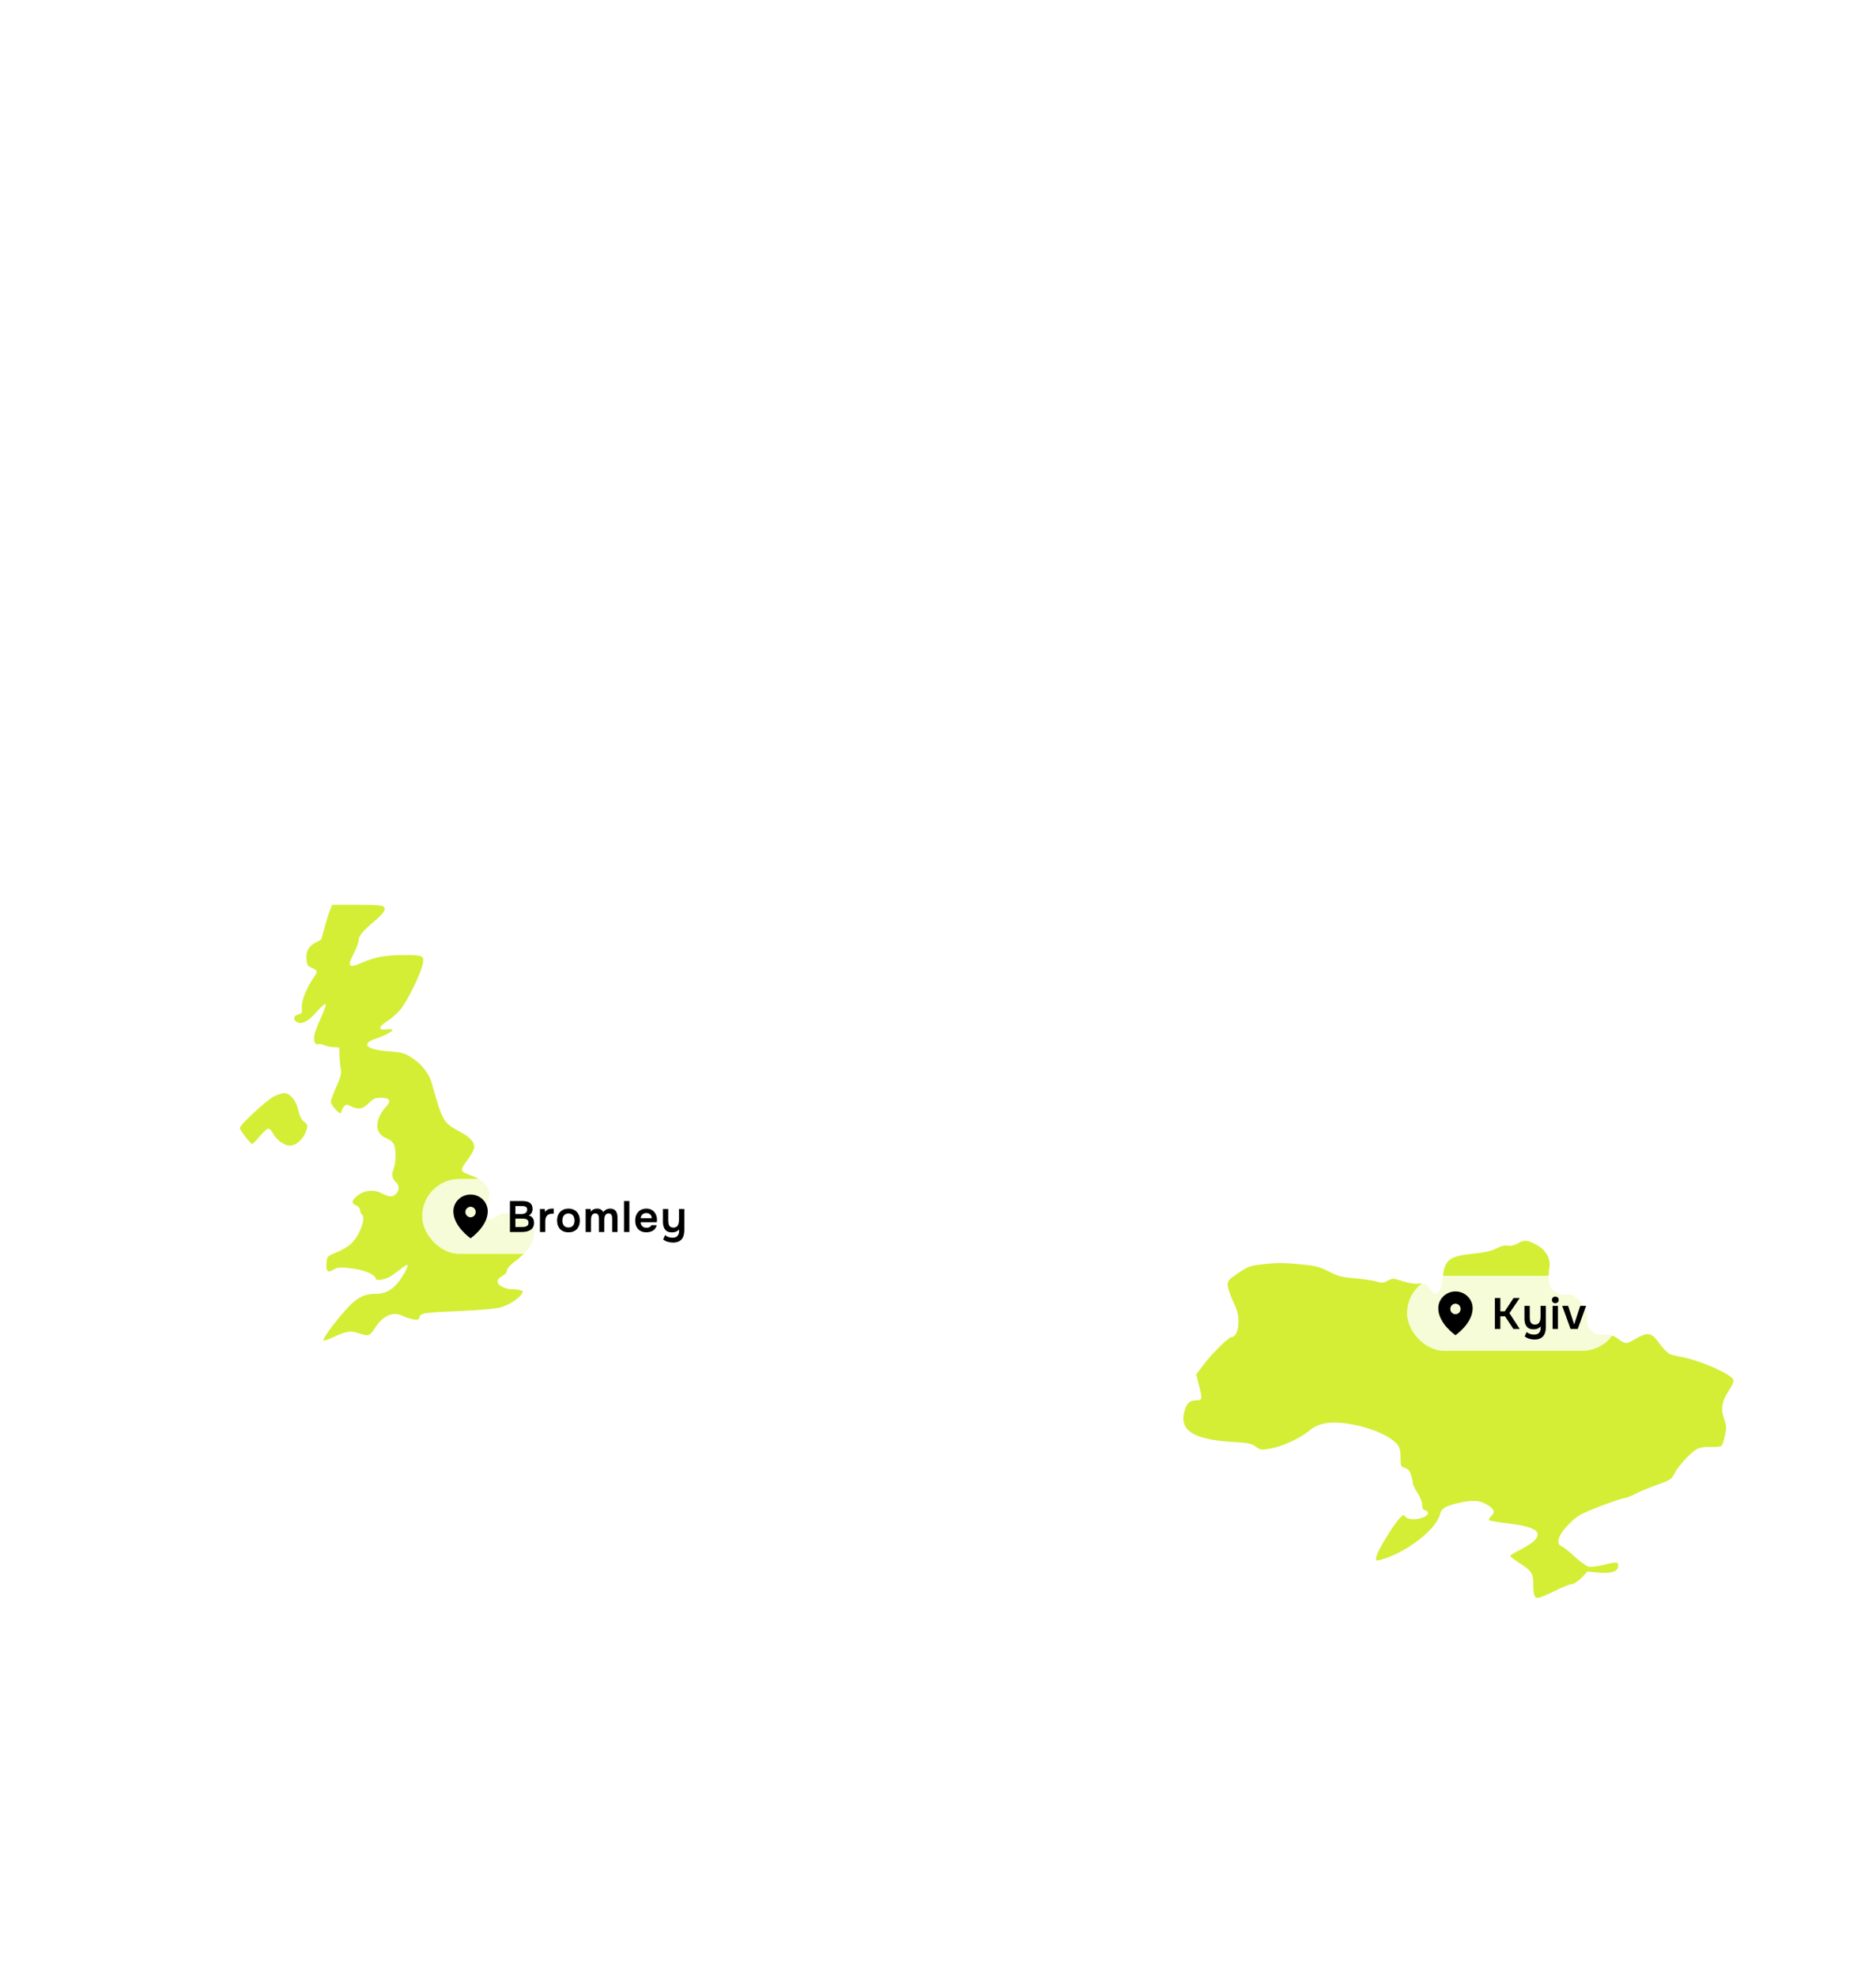<svg width="600" height="632" viewBox="0 0 600 632" fill="none" xmlns="http://www.w3.org/2000/svg">
<path d="M427.949 0.691L426.468 1.333L428.344 2.469C429.332 3.061 430.171 3.802 430.171 4.098C430.171 4.394 429.381 5.431 428.443 6.419C427.061 7.851 426.567 8.838 426.172 11.307C425.53 14.714 424.148 16.788 421.778 17.775C419.211 18.861 418.668 18.22 419.063 14.566C419.359 11.85 419.31 11.307 418.619 11.06C417.631 10.665 417.582 9.48 418.619 8.344C419.063 7.851 419.507 6.518 419.655 5.333C420.1 2.024 419.063 3.358 414.57 11.85C408.893 22.614 405.733 27.897 404.795 28.045C404.252 28.144 403.758 27.65 403.265 26.465C402.277 24.145 402.327 22.268 403.413 20.491C403.956 19.651 404.845 17.479 405.437 15.652C406.079 13.776 407.659 10.665 408.942 8.739C410.67 6.123 411.213 5.036 410.818 4.592C409.979 3.555 408.646 3.851 408.054 5.184C407.264 6.913 406.671 6.715 405.486 4.444C403.709 0.938 401.882 1.333 401.29 5.333C400.944 7.752 399.957 10.023 398.673 11.505C398.18 12.048 397.933 13.183 398.032 14.813C398.13 17.627 397.785 17.775 395.316 16.244L393.638 15.257L392.403 16.59C391.614 17.43 391.169 18.516 391.169 19.553C391.169 20.738 390.774 21.577 389.589 22.663L388.01 24.145L389.046 27.255C389.589 28.983 389.984 30.514 389.836 30.711C389.738 30.958 389.046 31.106 388.306 31.106C387.565 31.106 386.529 31.452 386.035 31.847C384.702 32.834 384.258 32.785 384.258 31.649C384.258 31.106 383.517 30.119 382.628 29.428C381.295 28.391 380.654 28.243 379.172 28.489C377.593 28.736 377.346 28.638 377.346 27.749C377.346 26.91 376.507 26.169 375.42 26.169C374.927 26.169 375.618 33.18 376.26 34.414C377.05 35.896 377 36.488 376.062 36.883C375.47 37.081 374.828 36.686 373.939 35.599C372.113 33.378 369.743 33.081 366.534 34.711C365.201 35.402 363.473 35.945 362.733 35.896C361.301 35.797 361.301 35.846 361.301 38.364C361.35 40.537 361.597 41.228 362.782 42.463C364.46 44.24 364.115 44.882 361.893 43.993C358.585 42.66 358.388 42.709 357.499 45.277C356.66 47.548 354.29 50.708 353.797 50.165C353.649 50.066 353.895 48.881 354.34 47.548C356.166 42.117 357.253 33.081 356.117 33.081C355.87 33.081 355.623 33.18 355.623 33.328C355.623 33.476 355.179 35.303 354.587 37.377C353.649 40.883 348.761 50.955 347.675 51.646C347.428 51.794 346.589 51.251 345.799 50.412C344.663 49.227 343.972 48.881 342.442 48.881C341.405 48.881 340.072 49.227 339.529 49.622C338.196 50.511 337.85 50.165 337.85 47.943C337.85 46.61 337.702 46.363 337.357 46.906C337.11 47.301 336.863 48.585 336.863 49.721C336.863 51.893 335.629 53.819 334.197 53.819C333.259 53.819 330.445 56.189 330.445 56.979C330.445 57.325 330.889 58.016 331.432 58.51C332.025 59.003 332.37 59.694 332.222 60.04C332.074 60.386 332.321 60.929 332.716 61.225C333.95 62.311 333.456 63.052 331.334 63.398C329.013 63.793 321.953 66.953 320.127 68.483C318.794 69.57 319.041 70.606 320.62 70.606C321.707 70.606 322.546 72.186 321.608 72.483C321.262 72.581 320.423 73.223 319.682 73.816C318.547 74.803 318.448 75.1 318.991 75.889C320.176 77.618 320.176 78.062 319.09 79.247C318.004 80.432 317.955 80.531 318.794 81.419C319.929 82.654 319.682 83.839 318.053 85.024C317.165 85.715 315.387 86.11 311.734 86.456C306.846 86.9 303.786 87.838 303.786 88.924C303.786 89.961 305.513 89.961 307.538 88.875C309.315 87.888 309.858 87.789 310.895 88.283C313.215 89.32 311.981 91.344 308.969 91.344C307.883 91.344 307.686 91.541 307.834 92.43C307.982 93.467 308.229 93.566 310.549 93.418C311.981 93.319 313.215 93.467 313.413 93.813C313.956 94.701 311.734 98.75 310.697 98.75C310.204 98.75 309.611 98.503 309.463 98.256C309.315 97.96 308.772 97.763 308.278 97.763C307.784 97.763 306.797 97.269 306.057 96.726C304.872 95.788 304.526 95.738 303.539 96.281C301.86 97.17 299.688 99.59 300.033 100.133C300.182 100.379 301.366 100.774 302.65 100.923C307.587 101.614 310.204 102.947 310.204 104.774C310.204 105.959 309.66 105.909 307.389 104.576C306.007 103.737 304.773 103.441 302.65 103.49C300.132 103.539 299.589 103.737 298.207 105.07C297.318 105.959 296.232 106.65 295.837 106.65C295.047 106.65 292.924 108.625 292.924 109.366C292.924 109.613 293.319 110.205 293.764 110.748C294.603 111.637 294.603 111.736 293.665 112.378C292.727 113.069 292.727 113.168 293.566 113.612C294.751 114.303 294.603 114.994 293.22 115.34C292.184 115.587 292.085 115.784 292.529 116.525C293.171 117.513 292.381 118.994 291.196 118.994C290.406 118.994 286.506 121.858 286.506 122.45C286.506 122.746 288.728 122.944 292.184 122.944C295.294 122.944 297.861 123.141 297.861 123.388C297.861 124.129 292.282 128.869 291.048 129.214C290.406 129.363 289.37 129.214 288.728 128.869C287.74 128.326 287.346 128.375 286.259 129.066C284.68 130.103 284.68 130.992 286.309 133.066C287.938 135.238 287.494 136.028 285.223 134.942C282.902 133.806 282.063 134.399 280.829 137.954L279.841 140.768L280.977 142.743C282.359 145.113 282.112 145.656 279.891 145.163C276.929 144.521 276.04 145.953 278.015 148.224C279.051 149.458 280.434 149.31 282.359 147.878C283.248 147.187 284.087 146.644 284.235 146.644C285.914 146.644 280.73 152.766 275.892 156.519C274.411 157.654 273.177 158.889 273.177 159.234C273.177 159.58 272.288 160.666 271.202 161.654C270.116 162.641 269.227 163.53 269.227 163.629C269.227 163.777 270.066 163.925 271.054 164.024C273.374 164.221 273.67 165.11 271.745 166.147C270.856 166.591 270.214 167.283 270.214 167.875C270.214 168.961 267.845 170.986 267.055 170.492C266.759 170.294 266.117 169.653 265.623 169.011C264.488 167.579 264.142 167.579 263.55 168.961C263.253 169.554 262.315 170.294 261.377 170.591C259.254 171.282 258.07 172.763 257.132 175.874C256.737 177.207 255.947 179.083 255.354 180.021C254.564 181.355 254.466 181.7 255.058 181.7C256.342 181.7 256.934 182.935 256.144 183.971C255.749 184.465 255.404 185.058 255.404 185.255C255.354 186.391 260.982 184.564 262.266 182.984C262.858 182.293 262.76 182.194 261.624 182.194C259.946 182.194 259.995 181.206 261.723 179.626C263.895 177.602 265.426 176.763 266.857 176.763C268.486 176.763 269.227 177.948 269.227 180.663C269.227 182.737 268.733 183.478 266.067 185.305C265.376 185.798 264.586 186.983 264.29 188.07C263.747 190.242 262.315 191.081 259.304 191.081C257.477 191.081 257.378 191.131 257.675 192.316C257.971 193.501 257.872 193.55 255.749 193.55C253.133 193.55 252.688 193.056 252.688 190.341C252.688 188.07 251.652 187.526 249.726 188.81C248.689 189.501 248.591 189.748 249.084 190.588C249.627 191.427 249.479 191.773 248.245 193.056C247.455 193.846 245.234 195.377 243.259 196.364L239.754 198.191L240.642 199.673C242.271 202.388 241.333 205.054 239.359 203.425C238.223 202.487 237.877 203.228 238.815 204.659C239.26 205.351 239.507 206.141 239.359 206.388C239.21 206.684 237.186 206.881 234.866 206.881H230.719L231.015 208.165L231.361 209.449L225.979 209.35C219.315 209.153 218.377 209.202 218.377 209.844C218.377 210.091 219.265 210.338 220.302 210.338C221.734 210.338 222.82 210.782 224.4 211.967C227.016 213.942 227.362 215.769 225.634 217.941C224.005 219.966 222.82 219.423 222.82 216.608C222.82 214.337 222.178 213.3 220.746 213.3C219.611 213.3 219.66 213.399 220.845 215.374C221.981 217.25 222.129 219.225 221.141 219.225C220.401 219.225 218.87 216.411 218.87 215.078C218.87 213.991 218.228 214.09 217.142 215.275C216.352 216.164 216.303 216.411 216.896 217.497C217.241 218.188 217.389 218.88 217.192 219.077C216.994 219.324 215.513 219.373 213.933 219.324C211.465 219.176 210.872 219.324 209.934 220.262C208.898 221.299 208.848 221.398 209.786 221.694C210.28 221.891 212.995 222.188 215.76 222.385C218.525 222.533 221.339 222.879 222.03 223.175C224.745 224.163 221.783 226.138 217.587 226.138C216.402 226.138 215.414 226.335 215.414 226.631C215.414 227.619 213.785 227.076 212.452 225.644C210.823 223.916 209.638 223.768 207.812 225.2C206.232 226.434 206.232 226.73 207.614 227.372C208.256 227.668 208.848 228.31 208.947 228.853C209.046 229.396 209.342 229.989 209.688 230.186C210.083 230.483 210.083 230.779 209.638 231.52C208.947 232.606 209.243 233.05 210.626 233.05C212.403 233.05 211.119 234.285 208.108 235.42C206.429 236.062 205.047 236.753 205.047 236.951C205.047 237.198 207.466 237.494 210.478 237.691C216.402 238.037 217.389 238.284 217.389 239.271C217.389 240.012 215.217 240.703 210.132 241.493C208.157 241.79 206.528 242.185 206.528 242.431C206.528 243.221 210.033 245.888 211.119 245.888C213.489 245.888 213.983 247.616 212.65 251.171C211.909 253.096 212.008 256.75 212.798 256.75C212.946 256.75 213.687 256.207 214.526 255.516C216.056 254.232 217.142 253.936 217.636 254.775C218.08 255.466 216.056 259.713 214.575 261.293C213.835 262.033 213.44 262.823 213.637 263.021C213.835 263.218 215.168 263.416 216.55 263.416C218.574 263.416 219.068 263.564 218.969 264.156C218.772 265.341 216.007 267.613 214.773 267.613C213.341 267.613 206.775 273.488 207.466 274.18C208.256 274.97 210.478 274.081 210.971 272.797C211.564 271.266 214.526 269.291 217.537 268.501C219.611 267.958 219.956 268.008 220.697 268.748C221.487 269.538 221.437 269.637 220.253 270.921C219.117 272.155 219.018 272.402 219.71 272.995C220.351 273.587 220.253 273.834 218.969 275.216C218.179 276.056 217.389 277.29 217.241 277.932C216.994 279.018 217.044 279.068 219.167 278.722C221.832 278.327 222.129 279.265 219.808 280.648C219.018 281.141 218.13 282.08 217.883 282.721C217.34 284.104 216.945 284.203 215.612 283.166C214.378 282.228 213.933 282.228 213.933 283.166C213.933 284.055 212.897 284.153 212.057 283.314C211.613 282.87 211.465 283.018 211.465 283.956C211.465 285.585 212.847 287.412 217.34 291.56C219.315 293.436 221.141 295.51 221.388 296.201C221.832 297.336 221.981 297.386 226.276 297.139C229.732 296.941 231.114 296.596 232.792 295.658C233.977 294.966 235.557 294.275 236.347 294.078C237.927 293.683 242.814 289.288 243.851 287.264C244.246 286.523 244.542 285.486 244.542 284.943C244.542 284.351 245.036 283.808 245.974 283.511C246.764 283.215 248.245 282.228 249.331 281.29C251.75 279.117 253.034 278.475 254.317 278.771C256.292 279.315 257.082 276.994 257.378 270.18C257.625 264.206 257.675 264.058 259.057 262.873C261.673 260.601 262.809 262.428 262.809 268.995C262.809 271.513 263.006 274.031 263.303 274.525C263.55 275.019 264.586 275.71 265.524 276.006C266.512 276.303 267.943 277.142 268.733 277.833L270.214 279.068L270.757 277.636C271.054 276.895 271.202 274.772 271.054 272.995C270.906 270.871 271.103 268.995 271.547 267.81C271.942 266.724 272.288 265.44 272.387 264.848C272.485 264.305 273.423 262.922 274.559 261.786C277.521 258.824 278.657 253.343 277.62 247.369C276.336 240.012 276.287 240.555 278.311 239.716C279.595 239.173 280.384 238.432 280.878 237.247C281.915 234.729 281.767 234.235 279.397 231.668C278.212 230.384 276.879 228.606 276.435 227.718C275.25 225.348 274.658 217.349 274.658 202.882C274.658 188.662 275.102 185.996 278.212 181.601C281.717 176.763 285.075 175.084 290.456 175.578C293.665 175.874 293.813 175.874 294.652 174.59C295.837 172.813 295.343 170.689 293.171 168.319C291.986 166.986 291.443 165.9 291.443 164.863C291.443 164.024 292.628 160.617 294.109 157.309C297.417 149.754 298.207 146.249 298.75 136.917C299.244 128.474 299.787 126.894 302.255 126.894C304.329 126.894 306.698 125.906 307.291 124.869C307.587 124.326 307.636 122.944 307.439 121.709C307.192 119.734 307.291 119.29 308.673 117.611C311.29 114.254 317.115 104.527 317.115 103.49C317.115 102.898 316.424 101.466 315.634 100.231C314.844 98.997 314.153 97.664 314.153 97.269C314.153 96.825 315.042 95.59 316.177 94.553C317.411 93.368 319.041 90.9 320.226 88.431C322.447 83.839 325.706 79.988 327.433 79.988C328.026 79.988 329.161 80.333 330.001 80.778C333.012 82.308 334.148 80.728 334.641 74.161C335.036 69.421 335.678 67.693 337.159 67.348C338.64 66.953 338.739 67.002 346.342 70.31C349.847 71.841 353.007 73.075 353.402 73.075C353.945 73.075 354.142 72.532 354.142 71.1C354.142 70.014 354.685 67.792 355.376 66.163C356.858 62.608 356.907 61.818 355.574 58.756C354.142 55.349 354.389 54.658 357.351 54.164C358.684 53.918 360.462 53.226 361.301 52.634C365.152 49.721 369.052 48.585 371.273 49.77C371.816 50.116 373.643 52.535 375.272 55.152C379.321 61.669 382.036 64.188 385.047 64.188C385.788 64.188 387.763 63.398 389.491 62.459C391.169 61.521 393.045 60.731 393.638 60.731C394.181 60.731 396.156 61.62 397.933 62.706C401.882 65.076 403.314 65.225 404.055 63.348C404.894 61.077 406.918 58.806 408.992 57.769L410.917 56.781L410.868 52.19C410.868 47.548 411.213 46.067 413.583 39.846C414.274 38.019 414.867 36.093 414.867 35.55C414.867 34.266 416.298 33.427 421.235 31.798C423.506 31.057 427.159 29.378 429.332 28.045C431.504 26.761 433.429 25.675 433.627 25.675C434.071 25.675 440.39 30.86 443.155 33.526C448.586 38.661 449.277 42.561 445.821 48.19C444.044 51.005 443.451 53.325 444.488 53.325C444.784 53.325 445.574 52.091 446.315 50.511C447.253 48.536 448.29 47.301 449.869 46.215C454.313 43.154 455.004 42.315 454.658 40.636C454.461 39.796 453.868 38.71 453.375 38.266C452.486 37.476 452.338 37.476 450.758 38.463C449.277 39.352 448.981 39.401 448.487 38.809C447.796 38.019 448.29 36.686 449.623 35.55C450.807 34.612 450.561 33.575 449.129 33.575C448.191 33.575 447.746 33.23 447.352 32.094C447.006 31.106 445.821 29.872 443.945 28.588C440.637 26.366 439.65 24.984 440.588 23.898C441.427 22.861 443.056 23.058 447.253 24.688C449.623 25.626 451.4 26.07 452.091 25.873C453.77 25.379 462.755 19.553 462.755 18.96C462.755 18.121 459.348 14.813 458.41 14.763C457.966 14.714 456.732 14.714 455.744 14.763C453.671 14.911 453.473 14.566 454.658 12.936C455.103 12.294 455.3 11.505 455.152 11.11C454.806 10.171 453.424 10.171 453.078 11.11C452.634 12.196 452.288 12.048 448.833 9.727C446.611 8.196 445.574 7.159 445.229 6.024C444.34 2.963 442.415 4.197 440.242 9.381C438.514 13.479 436.885 15.701 435.305 16.096C433.281 16.59 432.886 15.701 434.071 13.085C434.664 11.751 435.009 10.616 434.91 10.517C434.812 10.369 434.022 10.665 433.183 11.06C431.701 11.85 430.171 12.097 430.171 11.603C430.171 11.455 430.566 10.764 431.01 10.073C431.455 9.381 431.948 7.999 432.096 7.011C432.393 5.333 432.59 5.135 434.565 4.641C435.799 4.345 436.984 3.753 437.28 3.358C438.761 0.938 431.85 -1.037 427.949 0.691Z" fill="white" fill-opacity="0.3"/>
<path d="M391.664 9.775C391.664 10.269 391.96 11.108 392.355 11.651C393.046 12.54 393.096 12.54 393.984 11.701C394.824 10.812 394.824 10.763 393.688 9.824C392.256 8.639 391.664 8.639 391.664 9.775Z" fill="white" fill-opacity="0.3"/>
<path d="M431.405 29.179C428.887 30.858 423.11 33.672 421.037 34.265C416.89 35.45 413.286 43.844 413.187 52.583L413.138 57.471L410.472 59.249C407.707 61.075 406.325 63.149 405.782 66.26C405.584 67.297 405.239 68.235 404.943 68.383C404.696 68.581 402.277 67.494 399.611 65.964C396.797 64.384 394.131 63.199 393.291 63.199C392.551 63.199 391.02 63.791 389.984 64.482C384.109 68.482 379.517 66.161 373.642 56.336C370.927 51.793 370.532 51.398 369.15 51.349C367.076 51.349 366.089 52.287 365.891 54.311C365.743 56.039 365.743 56.039 363.67 55.891C362.485 55.792 361.547 55.941 361.547 56.187C361.547 57.027 366.879 61.619 373.05 66.013C380.85 71.543 386.034 76.777 388.206 81.171C389.687 84.134 389.885 85.072 390.181 90.108C390.379 94.404 390.675 95.934 391.317 96.675C391.909 97.317 392.156 98.452 392.156 100.575C392.156 102.748 392.501 104.328 393.439 106.402C394.674 109.117 394.723 109.512 394.328 113.512C394.081 115.832 393.933 120.079 393.884 122.942C393.884 127.732 394.032 128.374 395.414 131.336C397.389 135.582 399.512 137.903 402.672 139.434C404.103 140.076 405.634 141.063 406.078 141.557C407.065 142.643 408.152 147.037 408.941 153.209C409.633 158.591 409.287 159.184 406.226 158.69C404.399 158.443 403.955 158.591 402.425 159.924C401.487 160.714 398.87 164.121 396.599 167.479C389.934 177.304 388.947 178.489 385.886 180.069C383.664 181.156 382.677 182.044 381.196 184.365C380.209 185.945 379.221 188.068 379.073 189.056C378.579 192.265 377.789 193.252 375.173 193.894C372.359 194.586 371.421 195.277 371.421 196.709C371.421 197.301 370.68 198.881 369.841 200.214C365.941 205.942 366.188 204.905 367.422 210.089C367.965 212.657 368.459 216.311 368.459 218.236C368.459 220.853 368.755 222.433 369.693 224.655C371.075 227.963 371.223 230.432 370.236 234.481C369.002 239.319 368.212 248.503 368.903 249.787C369.594 251.021 371.322 251.811 373.445 251.811C375.765 251.811 376.851 252.601 376.851 254.329C376.851 256.304 377.641 256.502 381.245 255.268C382.924 254.724 384.504 254.379 384.701 254.527C384.948 254.626 384.997 256.156 384.899 257.884C384.504 262.624 384.75 262.723 393.045 260.699C397.043 259.711 401.437 258.279 403.807 257.144C405.979 256.107 408.991 255.021 410.472 254.823C412.002 254.576 415.211 253.589 417.729 252.601C420.543 251.466 423.703 250.676 426.221 250.379C431.8 249.787 431.158 250.231 444.487 235.764C453.176 226.284 456.139 222.729 461.471 215.274C466.309 208.509 467.889 205.251 467.889 201.893C467.938 198.239 466.802 196.659 461.372 192.561C457.62 189.747 452.387 184.019 452.387 182.686C452.387 182.489 453.522 181.6 454.855 180.711C459.249 177.897 459.743 176.169 457.225 172.811C454.065 168.664 453.868 168.219 453.917 165.553C454.016 163.479 453.769 162.64 452.732 161.257C450.856 158.838 450.264 155.283 450.511 148.617C450.757 142.841 451.498 140.125 453.028 138.792C454.806 137.36 453.571 132.669 447.647 118.449C445.672 113.561 443.994 109.414 443.994 109.216C443.994 109.019 445.179 106.945 446.61 104.624C447.993 102.304 450.066 98.551 451.152 96.329L453.127 92.281L451.646 89.516C449.572 85.664 446.907 82.8 443.747 81.023C440.637 79.246 439.847 77.962 439.007 73.37C438.415 69.864 438.612 66.655 439.649 63.84C440.143 62.507 440.143 61.964 439.649 61.224C438.81 59.841 438.909 59.298 440.39 57.175C441.18 55.99 441.673 54.657 441.624 53.669C441.575 52.682 442.414 50.41 443.846 47.547C446.413 42.362 446.462 41.079 443.994 37.474C442.513 35.252 434.367 28.093 433.429 28.192C433.132 28.192 432.244 28.636 431.405 29.179Z" fill="white" fill-opacity="0.3"/>
<path d="M345.056 29.773L343.18 30.76L344.661 32.241C345.944 33.525 346.29 33.624 346.932 33.081C347.722 32.439 348.018 29.328 347.376 29.032C347.129 28.933 346.142 29.279 345.056 29.773Z" fill="white" fill-opacity="0.3"/>
<path d="M338.392 37.869C337.356 41.474 337.899 42.412 339.824 40.486C340.812 39.499 341.058 38.264 340.515 36.832C339.972 35.45 338.886 35.993 338.392 37.869Z" fill="white" fill-opacity="0.3"/>
<path d="M346.434 37.822C345.397 40.34 346.285 45.426 347.767 45.426C348.655 45.426 349.692 42.068 349.692 39.007C349.692 36.143 349.643 36.044 348.408 36.044C347.47 36.044 347.026 36.44 346.434 37.822Z" fill="white" fill-opacity="0.3"/>
<path d="M331.03 44.19C329.697 45.177 328.117 50.213 328.907 51.003C329.549 51.645 331.918 50.51 332.264 49.374C332.363 48.979 332.857 47.893 333.301 47.004C333.844 45.819 333.943 45.128 333.597 44.535C332.857 43.4 332.313 43.35 331.03 44.19Z" fill="white" fill-opacity="0.3"/>
<path d="M357.596 57.127C357.596 57.275 357.941 58.608 358.435 60.04L359.225 62.607L357.744 65.668C356.51 68.285 356.312 68.977 356.756 70.112C357.201 71.297 357.102 71.742 355.917 73.272C354.288 75.445 353.202 75.494 349.351 73.766C347.771 73.075 345.056 72.186 343.279 71.84C341.156 71.347 339.773 70.754 339.181 70.063C337.848 68.433 337.255 69.421 336.811 74.161C336.268 80.037 334.491 84.431 332.664 84.431C332.319 84.431 331.035 83.838 329.751 83.147C327.579 81.962 327.382 81.913 326.295 82.653C325.604 83.049 324.419 84.826 323.629 86.505C322.84 88.233 321.556 90.899 320.815 92.528C319.779 94.75 319.088 95.54 317.755 96.084L316.076 96.824L317.903 100.034C319.137 102.206 319.581 103.589 319.384 104.379C319.236 105.02 317.705 107.637 316.076 110.155C312.423 115.685 310.349 119.882 309.757 123.092C309.214 126.005 308.276 127.091 305.313 128.177C304.079 128.671 302.746 129.313 302.351 129.659C301.907 130.103 301.463 132.72 301.018 137.954C300.278 146.841 299.587 150.001 296.773 156.519C293.218 164.863 293.267 164.665 294.897 166.295C297.612 169.01 297.859 173.849 295.44 176.861C294.551 177.947 294.156 177.997 289.219 177.997H283.937L281.814 180.367C277.519 185.107 276.334 191.525 276.827 207.869C276.975 213.448 277.37 219.867 277.617 222.138C278.111 226.483 278.605 227.569 282.11 231.667C283.245 233 283.69 233.988 283.64 235.173C283.542 237.592 282.307 240.209 280.579 241.542L279.049 242.727L279.888 246.184C281.369 252.553 279.987 259.712 276.58 262.971C275.741 263.81 275.149 264.847 275.149 265.637C275.149 266.329 274.803 267.415 274.359 268.057C273.816 268.797 273.421 270.871 273.174 274.278C272.631 281.487 270.755 284.449 268.138 282.079L267.102 281.19L267.398 284.647C268.04 291.559 270.952 299.755 277.222 312.247C278.851 315.555 280.876 319.16 281.616 320.295C282.406 321.431 283.295 323.505 283.542 324.838C283.986 327.159 283.887 328.344 282.752 332.886C282.554 333.874 282.85 334.91 284.085 337.034C285.22 339.058 285.664 340.44 285.615 341.971C285.566 345.625 285.813 345.674 294.403 343.255C295.489 342.909 295.686 342.564 295.933 339.848C296.279 336.244 297.365 334.318 299.389 333.923C300.278 333.775 301.068 333.182 301.463 332.343C302.055 331.059 302.104 331.059 307.733 331.059H313.41L315.286 327.356C317.705 322.517 319.729 312.741 321.062 299.459C322.05 290.029 322.198 289.535 326.295 285.387C328.27 283.363 330.097 281.092 330.393 280.302C330.837 279.166 331.134 279.018 332.17 279.265C333.849 279.709 335.725 278.376 336.268 276.352C336.663 274.92 336.86 274.772 338.49 274.92C340.711 275.068 340.909 274.229 339.082 272.55C337.453 271.019 337.502 270.279 339.477 269.291C342.39 267.81 344.266 266.131 344.266 264.995C344.266 261.589 334.738 250.775 330.492 249.344C327.628 248.356 326.641 246.875 325.95 242.431C325.111 236.753 325.604 230.68 327.431 225.002C329.307 219.324 329.801 215.867 329.011 214.386C328.221 212.905 328.912 211.769 331.726 209.745C333.158 208.708 334.343 207.375 334.886 206.14C336.811 201.598 345.5 192.414 352.165 187.724C360.262 182.095 360.311 181.996 362.434 177.651C363.471 175.38 365.396 172.269 366.68 170.739C367.914 169.208 368.951 167.677 368.951 167.332C368.951 167.035 368.161 165.9 367.223 164.863C364.952 162.345 364.952 160.419 367.173 156.074C368.111 154.297 369 152.025 369.148 151.087C369.346 149.853 370.432 148.224 372.653 145.705C374.875 143.187 375.961 141.509 376.159 140.274C376.998 135.534 377.195 135.04 378.281 134.497C378.874 134.152 379.614 133.707 379.911 133.411C380.256 133.065 381.244 133.312 382.971 134.102C384.946 135.04 386.329 135.287 389.34 135.287C393.783 135.287 393.685 135.584 392.154 129.264C390.969 124.425 390.92 121.709 391.907 115.883C392.697 111.044 392.549 109.563 390.821 105.909C390.229 104.527 389.686 102.552 389.686 101.465C389.686 100.379 389.34 99.046 388.945 98.552C388.451 97.91 388.205 96.38 388.205 94.355C388.155 89.27 387.316 83.987 386.131 81.518C384.601 78.259 378.035 71.939 370.925 66.903C367.519 64.484 363.471 61.225 361.94 59.645C359.472 57.176 357.596 56.04 357.596 57.127Z" fill="white" fill-opacity="0.3"/>
<path d="M303.68 62.015C299.829 63.99 300.026 64.681 304.174 63.447C305.605 62.953 305.556 63.694 304.025 66.409C302.692 68.631 302.89 69.273 304.667 68.829C305.309 68.631 305.951 67.792 306.395 66.459C307.037 64.533 306.988 61.422 306.296 61.027C306.148 60.928 304.963 61.373 303.68 62.015Z" fill="white" fill-opacity="0.3"/>
<path d="M311.288 62.46C310.942 63.151 310.695 64.04 310.695 64.435C310.695 64.781 310.152 65.768 309.461 66.558C308.77 67.397 308.227 68.582 308.227 69.274C308.227 71.002 306.993 72.088 304.969 72.088C302.006 72.088 297.859 74.31 297.859 75.89C297.859 77.272 300.624 76.581 302.944 74.557C304.179 73.471 305.561 72.582 306.005 72.582C306.45 72.582 307.733 71.891 308.77 71.051C310.399 69.767 310.745 69.669 310.992 70.311C311.14 70.755 311.189 71.446 310.992 71.841C310.449 73.322 311.732 72.483 315.336 68.977C318.644 65.768 319.088 65.126 319.088 63.546C319.088 62.065 318.891 61.719 318.15 61.719C317.607 61.719 316.768 62.312 316.225 63.052C315.089 64.632 313.658 64.336 313.658 62.46C313.658 60.781 312.028 60.781 311.288 62.46Z" fill="white" fill-opacity="0.3"/>
<path d="M353.003 256.108C352.509 256.552 352.558 258.725 353.052 258.725C353.743 258.725 354.632 257.589 354.632 256.651C354.632 255.762 353.645 255.416 353.003 256.108Z" fill="white" fill-opacity="0.3"/>
<path d="M380.001 258.427C378.915 259.266 379.458 260.155 380.643 259.415C381.581 258.822 382.074 257.736 381.432 257.736C381.186 257.736 380.544 258.032 380.001 258.427Z" fill="white" fill-opacity="0.3"/>
<path d="M408.938 270.772C408.197 271.266 406.371 271.562 404.248 271.562C400.397 271.612 397.583 272.599 395.658 274.673C395.016 275.414 393.732 276.204 392.794 276.549C391.905 276.846 390.918 277.487 390.622 278.031C389.98 279.314 390.523 282.129 391.807 283.709C392.745 284.943 392.745 285.091 392.004 285.634C390.819 286.474 390.967 287.116 392.695 289.634C394.522 292.3 395.312 292.695 396.596 291.559C398.669 289.683 400.792 292.004 400.298 295.657C399.903 298.225 400.792 298.768 403.31 297.534C404.248 297.089 405.383 296.744 405.877 296.744C407.802 296.744 412.048 299.361 415.504 302.619C417.528 304.545 419.404 306.125 419.7 306.125C419.947 306.125 420.836 305.779 421.576 305.384C422.465 304.94 423.601 304.742 424.539 304.94C425.872 305.187 426.415 304.94 428.143 303.409C430.414 301.336 430.66 300.052 429.377 296.941C428.883 295.756 428.587 293.633 428.636 291.066C428.636 286.276 429.821 282.227 432.685 277.389C433.721 275.611 434.61 274.031 434.61 273.883C434.61 273.784 431.993 273.537 428.834 273.389C424.588 273.192 421.873 272.797 418.861 271.859C413.381 270.18 410.518 269.884 408.938 270.772Z" fill="white" fill-opacity="0.3"/>
<path d="M379.32 281.437C379.32 282.77 380.653 283.264 381.641 282.276C382.628 281.338 382.085 280.449 380.505 280.449C379.666 280.449 379.32 280.696 379.32 281.437Z" fill="white" fill-opacity="0.3"/>
<path d="M379.173 289.338C377.1 289.979 376.359 290.769 376.359 292.349C376.359 293.485 376.606 293.781 377.396 293.781C379.124 293.781 383.864 290.868 383.666 289.881C383.469 288.943 381.296 288.696 379.173 289.338Z" fill="white" fill-opacity="0.3"/>
<path d="M105.514 291.165C105.07 292.153 104.329 294.621 103.786 296.646C103.292 298.72 102.799 300.398 102.7 300.448C102.651 300.546 101.861 300.941 101.021 301.386C98.75 302.521 97.812 304.151 98.01 306.718C98.158 308.595 98.356 308.94 99.787 309.533C101.614 310.372 101.713 310.668 100.429 312.446C98.109 315.754 96.381 320.05 96.529 322.074C96.677 323.901 96.529 324.148 95.443 324.395C93.863 324.79 93.616 326.123 94.949 326.863C96.578 327.703 98.553 326.666 101.367 323.506C102.7 321.975 103.984 320.889 104.132 321.086C104.329 321.284 103.687 323.16 102.749 325.234C101.762 327.357 100.824 329.826 100.626 330.665C100.182 332.739 100.676 334.319 101.663 333.924C102.108 333.776 102.897 333.875 103.49 334.171C104.082 334.467 105.465 334.813 106.551 334.862L108.526 335.01L108.575 337.726C108.624 339.207 108.822 341.133 109.019 342.021C109.266 343.206 108.97 344.391 107.588 347.502C106.6 349.674 105.81 351.847 105.81 352.341C105.81 353.229 108.131 355.994 108.871 355.994C109.069 355.994 109.266 355.698 109.266 355.303C109.266 354.908 109.612 354.217 110.056 353.822C110.747 353.131 110.945 353.131 112.228 353.773C114.499 354.958 116.03 354.711 117.955 352.785C119.387 351.304 120.029 351.057 121.905 351.057C124.521 351.057 125.212 352.044 123.682 353.674C119.683 358.068 119.634 362.463 123.633 364.043C124.867 364.536 125.706 365.277 126.052 366.116C126.743 367.943 126.644 372.041 125.854 373.918C125.163 375.646 125.459 377.078 126.743 378.164C127.78 379.053 127.73 380.83 126.644 381.818C125.459 382.904 124.521 382.854 122.102 381.62C119.584 380.287 116.375 380.633 114.203 382.459C112.376 383.99 112.327 384.78 113.956 385.521C114.647 385.866 115.19 386.508 115.19 387.051C115.19 387.594 115.437 388.187 115.684 388.335C117.215 389.273 115.092 395.05 112.278 397.766C111.438 398.556 109.414 399.79 107.686 400.481C104.625 401.716 104.576 401.765 104.428 403.888C104.23 406.505 104.823 407.196 106.403 406.159C107.933 405.172 109.118 405.123 113.66 405.814C117.066 406.357 120.127 407.789 120.127 408.875C120.127 409.616 122.497 409.369 124.225 408.529C125.114 408.085 126.743 406.949 127.928 406.011C129.113 405.024 130.149 404.382 130.297 404.53C130.742 404.925 128.668 408.628 126.94 410.603C125.064 412.726 122.892 413.763 120.275 413.763C116.721 413.763 114.647 414.701 111.735 417.664C108.427 421.021 103.194 427.934 103.441 428.576C103.539 428.872 104.922 428.428 106.6 427.638C110.747 425.663 112.13 425.465 114.647 426.354C117.807 427.44 118.251 427.292 119.881 424.774C122.448 420.676 125.805 419.244 128.915 420.873C129.656 421.268 131.087 421.713 132.075 421.91C133.605 422.206 133.901 422.108 134.148 421.268C134.593 419.886 135.531 419.738 147.527 419.244C154.192 418.948 158.784 418.503 160.363 418.009C162.98 417.219 165.695 415.442 166.831 413.862C167.423 412.973 167.374 412.874 166.387 412.578C165.794 412.43 164.56 412.282 163.671 412.282C161.45 412.282 159.129 410.998 159.129 409.813C159.129 409.221 159.722 408.529 160.61 408.085C161.499 407.641 162.091 406.949 162.091 406.357C162.091 405.863 162.931 404.777 163.918 404.036C167.769 401.123 169.892 398.704 170.484 396.531C171.867 391.248 169.003 388.039 162.783 387.989C160.907 387.989 159.87 388.236 158.685 389.125C157.204 390.211 157.105 390.211 155.427 389.421C153.353 388.434 153.304 387.94 154.933 385.817C158.043 381.768 156.414 378.016 150.588 375.893C147.083 374.609 147.034 374.313 149.305 371.251C150.391 369.819 151.428 368.042 151.576 367.4C152.02 365.524 150.638 363.796 146.935 361.821C141.751 359.006 141.603 358.759 138.098 346.416C137.16 343.058 134.543 339.898 131.038 337.825C129.162 336.738 127.928 336.442 124.225 336.195C117.313 335.751 115.24 333.825 120.029 332.245C122.596 331.406 125.558 329.875 125.558 329.381C125.558 329.135 124.669 329.036 123.583 329.184C120.769 329.579 120.967 328.345 124.126 326.37C125.509 325.481 127.385 323.703 128.372 322.469C130.446 319.753 134.148 312.199 135.037 308.99C135.926 305.583 135.531 305.385 129.113 305.435C123.139 305.435 119.732 306.076 115.585 307.953C111.537 309.73 110.994 309.138 113.117 304.99C114.006 303.311 114.697 301.386 114.697 300.695C114.697 299.312 116.079 297.683 120.275 294.128C123.238 291.61 123.83 290.128 122.003 289.635C121.362 289.486 117.56 289.338 113.561 289.338H106.255L105.514 291.165Z" fill="#D4EE36"/>
<path d="M404.743 299.658C402.916 300.102 400.398 301.386 399.658 302.274C399.361 302.669 399.164 304.644 399.213 307.113C399.312 310.866 399.164 311.557 397.979 313.631C395.511 317.729 391.265 319.26 387.71 317.186C386.723 316.593 385.587 315.211 384.748 313.532C382.823 309.78 379.811 306.62 378.182 306.62C376.108 306.62 371.517 308.545 370.53 309.829C369.987 310.471 369.444 312.199 369.246 313.581C369.049 315.013 368.111 318.173 367.123 320.642C365.494 324.79 364.359 331.307 365.198 331.307C365.395 331.307 366.827 330.566 368.357 329.678C373.788 326.468 375.911 326.271 389.734 327.653C398.325 328.542 398.177 328.542 402.126 326.518C402.274 326.419 403.459 327.258 404.743 328.345C405.977 329.431 407.359 330.32 407.754 330.32C409.285 330.32 411.753 332.048 415.407 335.553C417.48 337.578 419.405 339.207 419.603 339.207C419.85 339.207 420.936 338.615 422.022 337.973C423.404 337.133 424.737 336.738 426.317 336.738C428.341 336.738 428.983 336.491 430.662 334.961C433.821 332.097 434.809 330.171 434.463 327.357C434.118 324.641 433.031 322.173 431.402 320.642C430.415 319.704 430.316 319.26 430.563 315.902C430.711 313.68 430.563 311.804 430.217 311.162C429.921 310.619 428.44 309.533 426.91 308.792C424.342 307.558 423.947 307.459 421.973 308.002C420.738 308.348 419.554 308.595 419.257 308.595C418.961 308.595 416.888 306.817 414.666 304.644C412.444 302.521 409.828 300.398 408.84 299.954C406.816 299.164 406.915 299.164 404.743 299.658Z" fill="white" fill-opacity="0.3"/>
<path d="M342.792 300.792C340.768 302.175 338.052 306.076 337.361 308.594C336.719 311.062 337.213 313.531 338.398 313.531C339.879 313.531 341.36 310.816 341.804 307.211C342.199 304.249 342.397 303.755 343.977 302.521C346.988 300.101 345.951 298.669 342.792 300.792Z" fill="white" fill-opacity="0.3"/>
<path d="M256.884 307.458C256.489 307.607 254.81 308.89 253.181 310.322C249.824 313.235 248.195 314.173 245.035 315.013C242.073 315.803 239.308 317.63 238.271 319.555C237.482 320.987 237.383 322.518 237.383 331.158V341.132L239.259 343.058C241.135 344.983 242.073 347.205 242.073 349.674C242.073 351.6 243.603 352.883 246.22 353.278C249.034 353.723 251.7 352.834 251.157 351.6C249.33 347.107 249.775 339.651 251.947 338.96C252.49 338.762 252.934 338.219 252.934 337.627C252.934 336.985 253.428 336.442 254.415 336.096C255.649 335.652 255.896 335.257 255.896 333.973C255.896 331.85 257.575 329.825 259.303 329.825C260.093 329.825 261.129 329.332 261.771 328.64L262.857 327.455L261.179 327.159C257.032 326.369 255.896 321.975 257.871 314.025C258.464 311.557 258.809 309.038 258.661 308.347C258.315 307.063 258.167 307.014 256.884 307.458Z" fill="white" fill-opacity="0.3"/>
<path d="M400.64 329.923C399.11 330.911 398.764 330.911 393.728 330.367C390.816 330.071 384.891 329.775 380.547 329.726C371.759 329.676 370.673 329.972 368.254 332.787C366.625 334.762 366.526 338.169 367.958 342.761C369.34 347.352 372.006 349.574 375.955 349.574C378.77 349.574 382.324 351.352 383.213 353.228C383.756 354.413 383.756 355.154 383.311 357.129C383.015 358.462 382.917 359.746 383.065 359.992C383.213 360.289 384.2 361.029 385.286 361.721C386.372 362.362 387.853 363.794 388.594 364.881C390.124 367.102 392.099 368.189 394.864 368.337C398.715 368.584 399.603 368.386 400.986 366.856C401.726 366.016 403.158 365.127 404.195 364.831C407.799 363.844 410.415 360.585 411.847 355.203C412.242 353.623 412.736 352.981 413.871 352.537C414.809 352.142 415.648 351.253 416.093 350.315C416.438 349.426 417.179 348.537 417.673 348.389C418.462 348.142 418.561 347.747 418.314 345.18C418.117 342.859 417.623 341.674 416.093 339.452C413.822 336.095 410.514 333.478 407.749 332.737C406.614 332.441 404.935 331.454 403.997 330.565L402.269 328.886L400.64 329.923Z" fill="white" fill-opacity="0.3"/>
<path d="M433.878 335.799C431.113 338.613 429.484 339.403 426.867 339.008C424.942 338.761 424.547 338.86 423.51 339.996C421.98 341.625 421.437 344.291 422.276 345.871C423.313 347.846 422.523 349.426 419.807 350.809C417.043 352.191 414.673 355.105 413.883 357.968C413.636 358.956 412.945 360.19 412.402 360.684C411.662 361.326 411.415 362.116 411.513 363.35C411.662 365.029 411.612 365.078 409.637 365.424C406.428 366.016 404.059 367.201 403.417 368.584C402.676 370.213 399.764 371.003 396.16 370.608C394.481 370.411 393.296 370.51 392.852 370.855C391.963 371.596 391.963 374.855 392.901 378.953C393.79 382.656 393.938 388.729 393.247 390.556C392.654 392.037 391.864 392.778 390.186 393.271C387.52 394.061 387.619 395.444 390.482 398.258C392.556 400.233 392.753 400.628 392.506 402.208C392.358 403.146 392.358 404.282 392.506 404.677C392.901 405.665 394.481 405.516 396.16 404.331C398.727 402.505 402.232 401.912 410.279 401.912C418.672 401.912 424.695 402.801 426.867 404.43C428.793 405.813 434.223 406.701 445.233 407.343C452.836 407.788 454.958 408.084 456.538 408.874C457.575 409.417 458.464 409.812 458.562 409.713C458.612 409.615 458.908 408.43 459.254 407.096C460.241 403.048 461.821 401.171 465.721 399.345L469.177 397.715L469.127 395.493C469.127 394.259 468.683 391.691 468.14 389.815C466.511 384.137 466.462 383.396 467.696 382.162C468.831 381.026 468.782 381.026 473.916 381.965C475.644 382.31 479.396 380.681 479.89 379.397C480.038 379.002 479.692 378.163 479.1 377.521C478.557 376.928 478.063 375.842 478.063 375.151C478.063 373.966 477.866 373.867 475.397 373.571C472.682 373.225 471.547 372.435 470.954 370.46C470.757 369.868 469.72 368.288 468.634 367.004C466.067 363.893 462.216 356.092 462.166 353.969C462.166 353.031 462.314 351.253 462.512 350.019C462.808 347.995 462.66 347.353 461.475 345.081C459.945 342.316 457.378 340.095 454.465 339.156C452.934 338.663 452.49 338.712 450.663 339.7C448.047 341.131 446.961 340.786 446.961 338.515C446.961 336.391 445.677 335.503 443.209 335.947C441.876 336.243 441.481 336.095 441.036 335.305C440.641 334.515 440.197 334.367 439.111 334.565C438.321 334.762 437.531 334.614 437.383 334.318C436.741 333.33 435.853 333.725 433.878 335.799Z" fill="white" fill-opacity="0.3"/>
<path d="M275.151 335.455C272.436 336.491 267.351 339.108 266.956 339.75C266.66 340.244 267.746 344.589 268.684 346.613C269.079 347.403 274.954 351.551 275.694 351.551C275.941 351.551 275.842 350.958 275.546 350.267C275.003 349.082 275.053 348.835 276.287 347.848C277.669 346.811 277.669 346.761 276.83 345.33C276.089 344.046 276.089 343.7 276.682 342.416C277.175 341.38 277.817 340.886 278.755 340.787C280.335 340.59 280.533 339.256 279.397 336.491C278.607 334.615 277.916 334.467 275.151 335.455Z" fill="white" fill-opacity="0.3"/>
<path d="M76.935 349.229C73.578 351.056 72.837 351.698 71.899 353.525C71.307 354.759 70.813 355.944 70.813 356.191C70.763 356.784 75.602 356.092 77.28 355.204C78.712 354.463 81.773 350.266 82.365 348.192C82.859 346.563 81.526 346.81 76.935 349.229Z" fill="white" fill-opacity="0.3"/>
<path d="M302.305 348.983C302.305 349.23 302.749 349.823 303.292 350.317C304.082 351.008 304.279 351.057 304.279 350.514C304.279 349.724 303.341 348.588 302.7 348.588C302.502 348.588 302.305 348.786 302.305 348.983Z" fill="white" fill-opacity="0.3"/>
<path d="M363.376 350.463C361.698 352.24 361.698 352.734 363.376 352.29C364.907 351.944 365.499 351.253 365.499 349.92C365.499 348.735 364.907 348.883 363.376 350.463Z" fill="white" fill-opacity="0.3"/>
<path d="M87.549 350.662C85.278 351.798 76.688 359.747 76.688 360.735C76.688 361.376 80.143 365.87 80.637 365.87C80.835 365.87 81.921 364.734 83.056 363.401C84.192 362.018 85.475 360.932 85.821 360.932C86.216 360.932 86.858 361.574 87.252 362.364C88.437 364.586 90.856 366.363 92.733 366.363C94.757 366.363 97.077 364.24 97.966 361.574C98.509 359.895 98.459 359.698 97.275 358.76C96.386 358.019 95.793 356.883 95.398 355.007C94.757 351.995 92.782 349.576 90.906 349.576C90.264 349.576 88.783 350.07 87.549 350.662Z" fill="#D4EE36"/>
<path d="M242.565 355.254C242.565 355.402 243.058 356.34 243.7 357.377C245.576 360.339 245.626 360.833 244.342 361.969L243.206 362.956L244.49 365.474C245.922 368.289 251.599 374.609 253.623 375.695C255.549 376.732 255.351 377.868 253.327 377.473C251.402 377.028 248.193 375.498 247.748 374.757C247.353 374.066 244.194 372.535 242.367 372.091L240.935 371.745L241.232 374.164C241.478 376.189 241.33 376.781 240.59 377.473C239.356 378.608 236.739 378.114 234.962 376.485C233.876 375.448 233.135 375.251 230.815 375.251C226.766 375.251 226.569 375.448 227.26 379.25C228.346 385.076 226.915 390.31 223.952 391.742L222.175 392.581L224.002 394.26C225.532 395.643 225.779 396.136 225.483 397.321C224.989 399.593 222.718 402.061 219.953 403.394L217.386 404.629V407.295C217.386 408.727 217.041 411.245 216.596 412.924C215.708 416.331 215.905 417.812 217.633 422.108C218.917 425.218 219.262 428.279 218.374 428.823C217.584 429.316 217.781 430.896 218.867 433.019C219.41 434.106 220.003 436.031 220.2 437.315C220.348 438.648 220.941 440.179 221.484 440.771C222.027 441.364 225.582 443.092 229.432 444.623C233.234 446.153 236.591 447.634 236.838 447.832C237.134 448.128 236.492 450.054 235.307 452.621C232.789 458.003 231.21 462.644 231.21 464.619C231.21 466.348 231.456 466.397 236.147 465.36C240.096 464.471 244.243 464.422 245.675 465.212C246.267 465.558 247.452 465.854 248.341 465.903C249.18 466.002 251.5 466.841 253.426 467.878L256.98 469.705L261.72 468.866C264.386 468.372 268.879 467.483 271.791 466.792C277.913 465.409 280.085 465.311 282.11 466.397C282.949 466.792 283.739 467.088 283.837 466.94C283.936 466.841 283.591 465.409 282.998 463.731C281.665 459.83 282.011 459.089 287.244 454.596C289.416 452.72 291.292 450.992 291.391 450.696C291.44 450.449 289.071 447.733 286.108 444.672C279.641 438.056 276.63 433.711 276.63 430.995C276.63 429.464 276.926 428.872 278.555 427.489C280.974 425.416 291.193 420.083 295.39 418.75C301.018 416.923 303.289 414.603 303.289 410.801C303.289 407.937 300.524 396.235 299.142 393.273C298.5 391.939 297.315 389.964 296.427 388.878C294.6 386.607 294.649 386.706 295.834 383.743C297.266 380.188 297.463 378.904 296.871 375.596C295.834 370.066 293.81 367.351 290.799 367.449C289.416 367.499 288.429 367.104 286.849 365.919C285.713 365.079 284.035 363.993 283.196 363.549C281.616 362.759 281.566 362.759 276.926 365.03C274.359 366.314 271.347 368.141 270.211 369.079C269.076 370.017 267.644 370.807 267.101 370.807C265.028 370.807 262.312 369.77 261.819 368.832C261.177 367.598 261.868 366.067 263.3 365.623C263.843 365.474 264.287 365.03 264.287 364.684C264.287 364.24 263.102 363.944 260.288 363.746C257.672 363.598 256.042 363.203 255.45 362.709C254.956 362.265 254.216 361.919 253.821 361.919C252.587 361.919 251.451 361.376 251.451 360.784C251.451 360.488 251.895 359.747 252.488 359.154L253.525 358.068L252.34 357.278C250.464 356.044 242.565 354.414 242.565 355.254Z" fill="white" fill-opacity="0.3"/>
<path d="M330.447 357.277C325.806 358.512 321.166 360.487 318.648 362.165C315.784 364.14 314.205 364.832 306.849 367.399C303.738 368.485 300.677 369.72 299.986 370.164C298.653 371.053 298.653 370.51 299.641 377.373C299.887 379.002 299.641 380.237 298.653 382.705C297.123 386.606 297.073 387.199 298.406 388.384C301.418 391.099 304.429 400.629 305.269 410.059C305.664 414.404 305.812 415.095 306.849 415.737C307.441 416.132 308.774 417.169 309.712 418.009C310.65 418.848 312.674 419.934 314.155 420.428C319.141 422.008 320.672 423.489 318.845 424.822C318.154 425.316 318.302 425.612 319.783 427.044C321.758 428.97 323.239 428.871 322.795 426.945C322.153 424.477 324.572 424.872 331.434 428.328C336.519 430.895 341.21 434.006 343.481 436.376C345.357 438.351 345.357 438.351 347.085 437.66L348.763 436.919L351.627 439.684C353.206 441.165 354.737 442.4 354.984 442.4C355.28 442.4 356.81 441.709 358.341 440.919C360.76 439.635 361.698 439.437 364.956 439.437C369.597 439.437 373.003 440.375 377.743 442.992C379.718 444.079 381.495 444.869 381.594 444.72C381.742 444.572 381.495 443.782 381.1 442.943C379.323 439.585 380.162 438.055 388.259 429.76C395.22 422.65 395.072 422.946 392.998 418.897C391.468 415.836 390.579 412.33 389.986 406.504L389.345 400.48L387.271 398.209C384.901 395.642 384.951 395.395 388.209 392.284C389.345 391.198 390.678 389.47 391.221 388.482C392.307 386.359 392.109 384.73 389.394 374.262C387.469 367.004 386.728 365.177 385.445 364.684C385 364.486 380.162 364.14 374.682 363.894C365.499 363.449 359.772 363.597 348.22 364.684C345.9 364.881 345.11 364.733 342.789 363.548C341.111 362.709 339.827 361.672 339.482 360.783C337.507 356.537 337.704 356.734 335.384 356.635C334.15 356.586 331.928 356.882 330.447 357.277Z" fill="white" fill-opacity="0.3"/>
<path d="M287 360.091C287 361.177 288.284 362.609 288.876 362.214C289.765 361.671 289.567 360.535 288.53 359.943C287.247 359.301 287 359.301 287 360.091Z" fill="white" fill-opacity="0.3"/>
<path d="M70.857 363.005L71.005 365.128H67.845C65.772 365.128 64.587 365.326 64.488 365.721C64.142 366.659 63.155 366.511 62.118 365.375C60.785 363.894 59.057 364.141 57.132 366.067C56.194 367.005 55.453 367.943 55.453 368.19C55.453 368.437 56.391 368.832 57.576 369.128C60.687 369.819 60.687 371.35 57.477 374.905C56.095 376.386 54.96 377.719 54.96 377.917C54.96 378.608 57.28 379.299 61.23 379.744C67.598 380.435 68.289 381.472 64.34 384.385C62.612 385.669 61.871 386.557 61.871 387.347C61.871 388.779 62.513 389.224 65.031 389.569C67.598 389.915 67.796 390.804 65.475 391.544C60.785 393.075 58.909 394.112 58.613 395.445C58.465 396.136 58.267 397.222 58.119 397.864C58.02 398.457 57.083 399.839 56.145 400.925L54.367 402.9L56.638 402.604C58.564 402.308 58.959 402.407 59.205 403.197C59.403 403.74 59.946 404.53 60.489 405.024C60.983 405.517 61.378 406.357 61.378 406.85C61.378 407.443 61.723 407.838 62.266 407.838C63.55 407.838 68.931 405.172 69.968 403.937C70.56 403.295 71.498 402.9 72.436 402.9C74.016 402.9 74.954 402.407 78.608 399.642C79.694 398.753 81.471 397.914 82.458 397.716C83.446 397.519 84.828 396.975 85.47 396.432C86.556 395.593 86.754 395.593 88.136 396.284C88.975 396.729 89.814 396.877 90.061 396.63C91.147 395.544 92.579 389.964 92.826 385.817C93.27 378.114 91.493 371.103 88.037 367.103C87 365.918 86.062 364.635 85.914 364.289C85.717 363.894 84.779 364.585 83.15 366.363L80.632 369.078L77.62 365.721C72.98 360.586 70.56 359.648 70.857 363.005Z" fill="white" fill-opacity="0.3"/>
<path d="M213.14 380.139C210.919 380.682 210.573 381.028 209.981 383.151C209.437 385.126 209.931 387.101 210.968 387.101C211.56 387.101 213.782 390.903 214.177 392.68C214.473 393.816 214.226 394.31 212.548 395.988C211.067 397.47 210.178 397.963 209.042 397.963C205.636 397.963 204.056 395.791 204.056 391.051C204.056 389.422 203.859 388.088 203.612 388.088C203.414 388.088 202.674 389.471 202.081 391.15C201.489 392.878 199.959 396.235 198.774 398.655C197.589 401.074 196.75 403.197 196.996 403.395C197.194 403.592 198.774 404.037 200.502 404.382C202.18 404.728 203.711 405.222 203.859 405.419C203.957 405.666 203.118 406.308 201.983 406.95L199.86 408.036L202.081 408.332C203.414 408.48 205.488 409.369 207.265 410.455C208.894 411.443 210.968 412.529 211.906 412.825C213.387 413.368 213.683 413.319 214.276 412.529C215.066 411.393 215.115 408.826 214.325 406.258C213.634 403.938 214.029 403.493 217.485 402.21C219.805 401.37 223.31 398.112 223.31 396.828C223.31 396.433 222.668 395.544 221.829 394.853C221.039 394.112 220.348 393.174 220.348 392.779C220.348 392.384 221.434 390.804 222.817 389.323C225.532 386.311 226.174 384.682 225.334 382.855C224.199 380.287 218.126 378.954 213.14 380.139Z" fill="white" fill-opacity="0.3"/>
<path d="M485.562 397.567C484.475 398.209 483.439 398.506 482.402 398.357C481.365 398.16 480.082 398.506 478.6 399.246C477.021 400.086 474.799 400.53 471.244 400.925C463.543 401.666 462.012 402.851 461.469 408.381C460.976 413.417 459.248 415.194 457.47 412.38C456.236 410.454 455.792 410.257 453.669 410.504C452.435 410.652 450.509 410.356 448.584 409.714C445.572 408.726 445.424 408.726 443.844 409.566C442.462 410.306 441.919 410.356 440.438 409.862C439.5 409.566 436.39 409.072 433.526 408.825C429.034 408.43 427.898 408.134 424.936 406.603C421.924 405.072 420.838 404.776 415.506 404.282C410.915 403.838 408.2 403.838 404.448 404.233C399.758 404.776 399.313 404.924 396.055 407.097C393.043 409.121 392.648 409.566 392.648 410.948C392.648 411.837 393.438 414.157 394.376 416.182C395.709 418.996 396.104 420.379 396.104 422.601C396.104 425.514 395.166 427.587 393.883 427.587C392.945 427.587 387.465 433.019 384.749 436.672L382.577 439.536L383.416 442.844C384.651 447.535 384.552 447.831 382.577 447.831C380.454 447.831 379.516 448.769 378.776 451.436C377.146 457.459 381.787 460.372 393.981 461.113C399.264 461.409 400.251 461.607 401.634 462.644C403.115 463.73 403.362 463.779 406.373 463.236C410.125 462.594 415.803 459.977 418.715 457.558C420.147 456.373 421.678 455.632 423.504 455.237C430.268 453.855 443.499 457.657 446.905 461.952C447.695 462.94 447.942 463.977 447.942 466.1C447.942 468.816 447.991 469.013 449.374 469.457C450.46 469.852 450.954 470.445 451.349 471.877C451.645 472.914 451.892 474.099 451.892 474.494C451.892 474.889 452.583 476.222 453.373 477.456C454.212 478.74 454.854 480.32 454.854 481.209C454.854 482.394 455.101 482.838 455.891 483.036C456.483 483.184 456.829 483.628 456.73 483.974C456.088 485.801 450.411 486.591 449.423 484.961C448.979 484.221 448.781 484.319 447.3 485.899C445.572 487.874 441.228 494.935 440.389 497.206C440.092 497.996 439.994 498.786 440.191 498.984C440.339 499.181 441.87 498.836 443.548 498.194C451.349 495.379 459.445 488.714 460.581 484.221C460.976 482.443 462.259 481.604 466.209 480.715C470.504 479.678 472.775 479.727 475.095 480.912C477.761 482.295 478.403 483.529 476.971 484.813C476.379 485.406 476.033 485.998 476.231 486.146C476.379 486.344 479.144 486.788 482.353 487.183C490.992 488.269 493.411 489.8 490.795 492.614C490.202 493.306 488.178 494.589 486.351 495.527C484.475 496.466 482.994 497.404 482.994 497.601C482.994 497.799 484.327 498.786 485.956 499.872C489.857 502.341 490.4 503.23 490.4 506.637C490.4 510.044 490.745 511.031 491.831 511.031C492.276 511.031 494.695 510.044 497.213 508.809C499.681 507.575 502.199 506.587 502.791 506.587C503.335 506.587 504.717 505.699 505.803 504.612L507.728 502.588L511.382 502.934C515.43 503.279 517.553 502.539 517.553 500.662C517.553 499.428 516.812 499.428 512.616 500.514C510.74 500.959 508.814 501.156 508.025 501.008C507.333 500.811 505.309 499.379 503.631 497.799C501.903 496.219 500.125 494.787 499.632 494.589C497.361 493.75 498.249 490.936 502.051 487.134C504.371 484.813 505.457 484.171 511.234 481.9C514.838 480.517 518.59 479.234 519.528 479.086C520.466 478.937 522.045 478.345 522.983 477.752C523.922 477.209 526.884 475.975 529.599 474.987C534.338 473.309 534.536 473.161 535.671 471.037C537.004 468.519 540.855 464.372 542.879 463.335C543.719 462.891 545.348 462.644 547.174 462.742C548.804 462.792 550.334 462.644 550.63 462.347C550.877 462.101 551.371 460.57 551.716 458.99C552.21 456.521 552.161 455.781 551.42 453.707C550.285 450.596 550.68 448.078 552.901 444.77C553.839 443.387 554.53 441.906 554.481 441.462C554.086 439.536 543.669 434.944 537.103 433.809C533.549 433.167 533.302 433.019 529.747 428.377C528.019 426.156 526.587 426.106 523.23 428.081C520.169 429.908 519.824 429.908 517.602 428.229C516.171 427.143 515.331 426.896 512.962 426.847C510.394 426.847 509.901 426.699 508.864 425.464C507.728 424.131 507.482 423.144 507.679 420.774C507.778 419.391 506.099 416.676 504.174 415.046C503.088 414.108 502.347 413.861 501.31 414.059C499.484 414.454 496.423 413.071 495.88 411.639C495.238 409.961 495.139 407.887 495.534 405.517C496.028 402.702 494.596 399.888 491.782 398.308C488.672 396.531 487.438 396.382 485.562 397.567Z" fill="#D4EE36"/>
<path d="M197.395 412.577C193.692 414.058 192.656 414.305 190.977 414.009C189.891 413.762 188.015 413.614 186.83 413.564C185.003 413.564 184.46 413.762 183.275 415.144C182.486 416.033 181.844 417.317 181.844 418.057C181.844 419.292 181.942 419.341 184.065 419.045C186.534 418.699 187.274 419.144 188.854 422.057C189.397 423.044 190.681 424.081 192.557 425.019C196.013 426.797 197.198 428.031 197.395 430.055C197.444 430.895 197.593 431.635 197.691 431.784C197.938 431.981 199.024 431.339 201.74 429.414C203.171 428.377 204.06 428.624 204.06 430.105C204.06 433.067 208.553 438.153 210.873 437.857C212.157 437.709 212.206 437.61 212.206 434.45C212.255 430.845 213.292 428.574 214.921 428.574C216.699 428.574 216.748 425.464 215.02 423.489C214.576 422.995 213.489 422.254 212.601 421.909C211.515 421.464 210.922 420.773 210.675 419.835C210.527 419.094 210.231 417.761 210.034 416.971C209.836 416.082 209.046 415.095 208.108 414.502C204.208 412.034 202.184 410.799 202.036 410.799C201.937 410.849 199.864 411.639 197.395 412.577Z" fill="white" fill-opacity="0.3"/>
<path d="M175.424 418.256C173.302 419.095 171.969 420.725 171.969 422.404C171.969 427.588 168.414 432.674 162.786 435.488C158.195 437.858 157.158 438.747 157.158 440.425C157.158 442.598 155.627 443.388 151.48 443.388C146.84 443.388 142.841 442.302 141.705 440.672C140.767 439.438 138.002 437.66 137.607 438.105C137.509 438.204 137.756 439.24 138.151 440.425C139.089 443.042 140.866 452.621 140.471 453.016C140.323 453.164 139.039 453.263 137.657 453.263C136.225 453.263 133.855 453.51 132.424 453.806C128.227 454.695 127.635 454.547 125.068 452.029L122.747 449.757L120.328 451.288C118.452 452.424 116.971 452.917 114.108 453.214C109.023 453.806 108.776 454.004 110.997 456.028C112.676 457.608 112.775 457.904 112.676 460.274L112.528 462.792L114.996 463.434C116.329 463.78 118.748 464.669 120.378 465.409C122.007 466.15 124.87 467.137 126.796 467.582C130.005 468.372 130.251 468.52 130.548 470.001C130.745 470.939 131.683 472.322 132.917 473.457C134.497 474.889 134.942 475.679 134.942 476.914C134.942 479.926 137.805 483.431 142.396 486.048C143.68 486.789 144.815 487.776 144.964 488.319C145.309 489.603 144.025 504.416 143.038 510.884C142.446 514.932 141.113 520.512 139.533 525.894C139.385 526.338 139.78 526.881 140.57 527.227C141.31 527.523 141.853 528.214 141.853 528.708C141.853 529.251 142.248 529.992 142.742 530.436C144.717 532.214 147.876 532.856 156.664 533.251C166.291 533.744 169.648 534.485 172.61 536.806C174.832 538.534 177.3 539.027 180.263 538.237C182.484 537.596 182.879 537.102 183.817 533.349C184.508 530.683 187.026 528.116 191.173 525.894C194.086 524.363 194.58 524.264 197.591 524.511C199.517 524.659 203.713 525.696 207.811 527.029C211.662 528.264 215.167 529.301 215.611 529.301C216.944 529.301 219.116 528.017 222.128 525.351C223.708 523.968 225.831 522.339 226.917 521.746C227.954 521.154 229.286 519.919 229.83 519.08L230.817 517.451H229.286C228.2 517.451 227.164 516.907 225.732 515.624C223.165 513.303 222.325 511.624 222.325 508.859C222.325 507.625 221.93 505.798 221.486 504.811L220.597 503.033L222.325 501.601C223.263 500.811 224.201 500.169 224.399 500.169C225.09 500.169 224.843 498.984 223.56 495.775C222.424 493.01 222.375 492.516 222.918 490.986C223.412 489.554 223.412 489.06 222.819 487.974C222.424 487.282 221.684 486.443 221.19 486.147C220.301 485.604 220.104 485.702 215.809 488.221C213.982 489.307 213.587 488.714 214.624 486.394C215.117 485.357 215.364 484.024 215.216 483.53C214.969 482.839 215.414 482.098 216.895 480.765C217.981 479.827 218.87 478.691 218.87 478.296C218.87 477.852 219.857 476.371 221.091 474.939C222.276 473.507 223.51 471.631 223.806 470.742C224.152 469.804 224.794 468.964 225.436 468.767C227.065 468.273 227.559 467.335 229.533 461.41C230.57 458.398 231.903 454.794 232.545 453.362C233.73 450.646 234.026 448.325 233.187 448.325C232.89 448.325 228.941 446.795 224.399 444.919C219.857 443.042 214.871 441.215 213.34 440.87C210.625 440.327 209.045 439.487 203.269 435.587C201.936 434.698 200.01 433.859 199.023 433.661C196.406 433.266 195.617 432.525 195.32 430.155C195.073 428.378 194.876 428.082 193.839 428.082C191.075 428.082 187.471 425.218 186.533 422.255C186.236 421.219 185.99 421.12 184.311 421.416C181.941 421.811 180.608 421.12 179.966 419.194C179.522 418.009 179.127 417.713 178.041 417.762C177.3 417.762 176.116 418.009 175.424 418.256Z" fill="white" fill-opacity="0.3"/>
<path d="M298.854 420.132C291.054 422.304 280.983 427.291 279.304 429.809C278.662 430.797 278.613 431.34 279.057 432.574C279.798 434.698 283.648 439.388 289.079 444.721C294.016 449.559 296.929 451.781 298.41 451.781C298.953 451.781 300.681 450.547 302.31 449.066C303.939 447.584 305.47 446.35 305.667 446.35C305.914 446.35 307.938 446.943 310.259 447.634C315.689 449.263 323.638 449.856 324.921 448.671C325.514 448.128 326.353 447.93 327.488 448.128C329.957 448.523 333.363 446.597 334.696 444.079C335.338 442.894 336.72 441.462 338.498 440.277C340.028 439.24 341.312 438.154 341.312 437.808C341.312 436.722 338.794 434.698 334.153 432.13C328.723 429.118 326.205 428.18 325.316 428.822C321.91 431.34 322.206 431.291 320.182 429.859C318.108 428.476 316.479 426.452 315.936 424.773C315.541 423.588 312.678 422.255 309.469 421.811C307.889 421.613 307.198 421.268 306.803 420.379C306.358 419.391 305.914 419.194 304.186 419.243C303.001 419.243 300.631 419.638 298.854 420.132Z" fill="white" fill-opacity="0.3"/>
<path d="M214.422 434.203C214.422 438.252 216.1 440.375 217.384 438.005C218.174 436.474 217.976 434.746 216.841 433.314C215.261 431.339 214.422 431.636 214.422 434.203Z" fill="white" fill-opacity="0.3"/>
<path d="M346.492 440.671C344.912 441.955 343.283 442.301 343.283 441.363C343.283 440.622 340.716 441.116 339.037 442.202C338.346 442.696 337.26 444.128 336.569 445.411C335.236 448.078 332.619 449.904 328.423 451.139C326.892 451.583 325.658 452.324 325.164 453.064C323.486 455.632 325.707 460.372 329.904 463.186C332.027 464.569 332.372 464.668 335.236 464.371C339.728 463.927 341.012 463.433 341.654 462.1C342.493 460.471 343.727 459.681 345.455 459.681C346.294 459.681 347.973 459.236 349.158 458.693C350.343 458.15 352.268 457.706 353.404 457.706C355.23 457.706 355.724 457.459 356.859 456.076C358.884 453.657 359.92 453.311 364.512 453.262C367.819 453.262 369.103 453.459 370.584 454.249C373.053 455.583 373.645 455.484 375.027 453.608C376.015 452.274 378.829 446.448 378.829 445.757C378.829 445.609 377.348 444.819 375.521 443.979C368.511 440.77 363.376 440.622 357.847 443.584C353.255 446.004 352.219 445.905 351.429 442.794C351.034 441.313 349.454 439.437 348.565 439.437C348.22 439.437 347.331 439.98 346.492 440.671Z" fill="white" fill-opacity="0.3"/>
<path d="M302.203 451.633C299.241 454.003 298.451 454.2 294.65 453.509C292.774 453.163 292.428 453.312 288.577 456.175C284.085 459.483 284.035 459.681 285.319 463.878C285.813 465.408 286.01 466.988 285.813 467.828C285.517 469.062 285.319 469.161 283.64 468.815C278.901 467.976 276.284 468.025 272.434 469.013C270.261 469.556 266.954 470.247 265.028 470.543C263.152 470.84 260.536 471.333 259.252 471.63C257.228 472.123 256.635 472.074 255.154 471.383C252.39 470.05 251.945 470.247 251.945 472.765C251.945 474.345 252.242 475.283 252.982 476.024C254.019 477.061 254.414 477.061 257.968 476.222C258.956 475.975 259.647 476.172 260.634 476.913C262.264 478.197 263.3 478.197 265.374 477.012C267.349 475.827 275.988 473.852 276.877 474.395C277.272 474.592 278.21 475.678 279.049 476.814C280.728 479.135 282.258 479.925 287.294 481.06C295.44 482.887 302.006 482.393 311.435 479.135C316.422 477.456 317.853 475.777 318.248 471.087C318.594 467.087 318.989 466.396 321.507 465.162C323.235 464.372 323.284 464.273 323.235 461.656C323.235 458.545 321.902 453.657 320.766 452.571C320.371 452.127 319.285 451.781 318.347 451.781C317.459 451.781 314.793 451.238 312.472 450.547C306.499 448.818 305.56 448.917 302.203 451.633Z" fill="white" fill-opacity="0.3"/>
<path d="M361.641 455.682C360.802 455.928 359.074 457.015 357.839 458.15C356.013 459.829 355.322 460.175 353.544 460.175C352.359 460.175 350.977 460.52 350.483 460.915C349.94 461.31 348.459 461.804 347.126 461.952C345.151 462.199 344.559 462.545 344.016 463.631C342.979 465.606 340.708 466.347 335.623 466.347C331.871 466.347 330.884 466.149 329.403 465.211C327.132 463.828 326.786 463.828 325.996 465.31C325.651 466.001 324.713 466.791 323.972 467.137C323.133 467.433 322.54 468.075 322.54 468.568C322.54 469.062 322.195 469.704 321.8 470.05C320.812 470.889 319.578 475.185 319.578 477.802C319.578 482.443 323.281 486.492 330.884 490.145C336.117 492.663 337.993 492.91 340.066 491.38C341.893 490.096 345.053 489.257 355.766 487.38C360.357 486.59 364.603 485.553 365.245 485.158C365.936 484.714 366.578 483.727 366.775 482.986C367.368 480.221 368.602 477.604 371.268 473.555C375.02 467.778 377.735 464.717 380.056 463.532L381.981 462.495L380.056 460.866C378.031 459.138 374.576 457.706 372.551 457.706C371.91 457.706 370.774 457.262 369.984 456.669C368.454 455.533 364.208 455.04 361.641 455.682Z" fill="white" fill-opacity="0.3"/>
<path d="M425.825 457.263C424.936 457.51 424.294 457.905 424.393 458.102C425.874 460.916 433.131 472.717 434.168 474.05C436.291 476.766 436.587 478 437.13 486.542C437.377 490.887 437.673 494.541 437.821 494.64C438.414 495.232 440.191 492.763 442.462 488.32C443.844 485.703 445.325 483.234 445.77 482.839C446.263 482.444 447.745 482.148 449.324 482.148C451.398 482.148 452.138 481.95 452.583 481.259C453.027 480.568 452.928 480.222 452.089 479.531C451.497 479.086 450.46 477.556 449.769 476.223C449.078 474.84 447.646 472.618 446.51 471.285C444.239 468.52 444.091 467.73 445.474 465.953C446.856 464.225 446.708 463.681 444.93 463.286C444.091 463.138 443.153 462.595 442.857 462.101C442.462 461.46 441.672 461.163 440.438 461.163C439.154 461.163 438.463 460.867 438.118 460.225C436.933 458.102 429.28 456.226 425.825 457.263Z" fill="white" fill-opacity="0.3"/>
<path d="M418.565 460.473C415.603 462.793 406.766 466.101 403.606 466.101C402.471 466.101 401.434 465.706 400.694 465.015C399.706 464.077 398.867 463.879 395.954 463.83C393.979 463.781 390.77 463.484 388.795 463.139L385.241 462.497L383.118 464.077C381.983 464.916 380.304 466.003 379.415 466.398C377.441 467.286 373.837 472.569 370.43 479.679C367.764 485.16 366.481 486.592 362.679 488.518C361.247 489.258 360.062 489.999 360.062 490.196C360.062 490.443 360.754 491.233 361.544 492.023C362.383 492.813 363.272 494.294 363.518 495.282C363.815 496.368 364.654 497.652 365.493 498.294C369.492 501.306 369.591 501.503 369.739 503.33C369.838 504.318 370.035 505.354 370.233 505.651C370.874 506.688 374.626 508.07 376.897 508.07C381.143 508.07 383.464 509.65 381.736 511.378C381.39 511.724 381.736 512.415 383.019 513.748C383.957 514.785 384.895 516.217 385.093 516.908C385.488 518.488 386.08 518.933 387.956 518.933C388.795 518.933 390.82 519.426 392.399 519.969C395.016 520.908 396.053 521.006 401.533 520.759C408.543 520.414 411.11 519.821 416.344 517.155C419.602 515.476 420.441 515.229 423.502 515.279C427.896 515.279 433.327 517.007 434.462 518.735C435.104 519.723 435.598 519.92 436.98 519.821C439.054 519.624 439.202 519.377 440.238 513.847C441.028 509.601 442.904 504.564 443.892 503.923C444.139 503.774 444.928 504.12 445.669 504.663L446.953 505.651L448.434 504.614C449.964 503.528 450.754 501.701 450.211 500.417C449.816 499.331 446.508 499.479 444.731 500.664C441.719 502.639 437.128 501.503 436.141 498.541C435.845 497.652 435.252 493.504 434.857 489.406C434.462 485.259 433.87 480.914 433.574 479.778C432.537 475.878 425.971 464.126 423.058 461.016C421.676 459.534 420.046 459.337 418.565 460.473Z" fill="white" fill-opacity="0.3"/>
<path d="M241.087 468.421C235.706 469.013 230.374 470.198 228.35 471.235C225.487 472.667 222.08 476.271 220.895 479.086C220.402 480.271 219.365 481.604 218.624 482.098C216.946 483.233 217.686 483.875 220.303 483.529C222.376 483.233 223.265 484.023 225.289 487.726L226.573 490.047L229.387 489.998C232.398 489.948 233.336 489.454 234.324 487.43C235.015 485.899 237.977 483.776 239.063 483.974C239.507 484.073 240.248 484.863 240.692 485.801C242.322 489.059 243.605 488.763 246.271 484.616C247.209 483.134 248.196 481.9 248.493 481.9C248.74 481.9 249.678 482.344 250.517 482.838C251.751 483.628 252.343 483.727 253.133 483.283C254.368 482.69 256.885 480.369 256.885 479.876C256.885 479.728 255.997 479.431 254.96 479.234C252.245 478.839 250.221 476.37 249.48 472.667C249.184 471.087 248.74 469.458 248.542 469.063C248.147 468.322 244.691 467.976 241.087 468.421Z" fill="white" fill-opacity="0.3"/>
<path d="M268.633 477.901C267.893 478.148 266.659 478.79 265.819 479.382C264.931 480.024 263.647 480.419 262.413 480.419C260.685 480.419 260.389 480.567 259.944 481.851C259.648 482.641 259.006 483.53 258.463 483.826C257.92 484.122 257.328 484.912 257.18 485.603C256.587 488.023 252.835 488.27 250.416 486.048C249.922 485.603 249.182 485.357 248.787 485.505C247.799 485.9 246.516 488.467 246.121 490.936C245.578 494.047 244.541 493.849 240.937 490.097C239.209 488.319 237.531 486.838 237.234 486.838C236.889 486.838 236.642 487.43 236.642 488.122C236.642 490.343 234.371 491.973 230.372 492.713C228.447 493.059 226.472 493.602 226.027 493.948C225.238 494.54 225.238 494.688 226.225 496.614C226.768 497.75 227.262 498.984 227.262 499.379C227.262 499.774 226.324 500.86 225.188 501.798L223.164 503.477L224.448 505.847C225.978 508.513 226.077 509.452 225.04 509.847C223.954 510.291 224.102 510.834 226.077 513.007C227.262 514.29 228.447 515.08 229.582 515.278C230.767 515.475 231.606 516.068 232.149 517.006L233.038 518.438L234.963 517.154C236 516.413 238.222 514.784 239.851 513.5C241.48 512.266 243.06 511.032 243.406 510.883C244.047 510.488 250.613 513.352 253.971 515.525C256.834 517.352 258.513 520.363 259.549 525.548C260.241 529.004 260.635 529.794 263.005 532.707C267.103 537.645 279.593 549.791 281.815 550.877C282.901 551.47 285.123 552.161 286.752 552.507C291.195 553.395 292.824 554.235 295.935 557.197C297.514 558.678 299.144 559.913 299.588 559.913C301.365 559.913 303.143 561.394 304.278 563.863C305.216 565.838 305.957 566.677 307.487 567.418C310.202 568.8 311.14 569.689 312.424 572.257C313.954 575.318 316.127 582.329 316.225 584.502C316.275 585.736 315.83 586.97 314.942 588.254C313.411 590.525 312.424 593.587 312.819 594.673C313.757 597.142 317.312 593.537 319.039 588.402C319.681 586.526 320.372 585.538 321.607 584.748C324.273 582.971 324.519 582.675 324.519 581.045C324.519 579.811 323.976 579.021 321.804 576.997C318.546 573.985 318.398 572.948 320.669 569.541C323.137 565.838 325.655 563.369 327.037 563.369C329.259 563.369 336.368 568.356 336.368 569.887C336.368 570.479 337.751 570.38 338.096 569.788C339.182 568.06 333.505 563.221 323.285 557.197C314.991 552.309 313.658 551.272 313.658 549.791C313.658 549.149 313.905 548.458 314.152 548.31C314.448 548.162 314.646 547.569 314.646 547.026C314.646 546.038 314.448 546.038 311.042 546.335C306.747 546.73 304.377 546.187 301.118 544.014C297.366 541.545 294.7 537.743 292.133 531.177C289.714 524.955 287.887 522.635 283.543 520.413C281.667 519.425 281.42 519.425 280.63 520.117C278.803 521.795 278.063 520.956 277.52 516.71C276.631 509.205 276.483 506.736 277.075 506.39C277.767 505.946 277.767 503.724 277.026 500.959C276.187 497.799 277.026 496.812 282.457 494.54C284.925 493.553 287.196 492.368 287.492 491.973C287.887 491.528 288.035 490.146 287.887 488.122C287.69 484.468 286.801 483.135 284.382 482.69C282.457 482.295 278.31 480.32 276.582 478.938C275.199 477.753 270.806 477.21 268.633 477.901Z" fill="white" fill-opacity="0.3"/>
<path d="M310.453 481.751C308.28 482.393 303.491 483.38 299.838 483.924C292.729 485.01 291.445 485.602 291.445 487.775C291.445 489.503 293.568 493.947 295.099 495.477C296.629 497.008 297.468 497.008 299.344 495.625C300.776 494.589 300.776 494.589 303.146 495.527C304.429 496.02 305.664 496.514 305.861 496.613C306.059 496.712 306.256 496.02 306.355 495.132C306.454 493.848 306.849 493.305 308.33 492.515C310.058 491.626 310.206 491.33 310.206 489.454C310.206 487.627 310.453 487.182 312.477 485.504C319.092 480.072 318.648 479.233 310.453 481.751Z" fill="white" fill-opacity="0.3"/>
<path d="M315.391 486.294C313.417 487.134 312.528 488.664 312.874 490.491C313.17 491.972 313.022 492.417 311.886 493.355C311.195 493.997 310.059 495.281 309.467 496.268C308.825 497.256 307.591 498.342 306.702 498.687C305.271 499.28 304.925 499.28 303.148 498.292C299.741 496.416 299.297 498.194 302.259 501.798C303.345 503.082 304.382 504.859 304.53 505.748C305.024 507.921 306.011 509.698 307.788 511.772C309.072 513.204 309.27 513.796 309.023 515.031C308.43 518.141 315.737 523.869 320.427 523.869C321.612 523.869 322.55 523.77 322.55 523.622C322.55 523.474 320.674 520.659 318.354 517.401C313.812 510.982 311.195 505.995 311.195 503.921C311.195 501.354 312.627 500.662 318.008 500.662C320.625 500.662 326.401 501.008 330.795 501.403C337.904 502.045 340.224 502.489 343.384 503.872C344.026 504.119 344.421 503.773 345.112 502.341C346.198 500.07 347.383 499.231 348.568 499.971C349.851 500.761 349.851 501.452 348.666 502.588C347.58 503.625 347.58 503.625 348.518 505.353C349.308 506.884 349.358 507.279 348.765 508.661C347.333 512.167 347.432 512.907 349.752 515.277L351.875 517.45L350.444 518.931C349.111 520.314 349.111 520.462 349.851 521.301C351.283 522.881 350.888 524.313 348.913 525.152C347.926 525.547 346.593 526.535 345.902 527.374C345.21 528.164 344.272 528.806 343.729 528.806C343.137 528.806 342.693 529.251 342.495 530.041C342.347 530.732 341.755 531.522 341.261 531.818C340.076 532.46 340.076 533.744 341.31 536.361C342.298 538.434 344.47 541.15 345.161 541.15C345.359 541.15 346.543 540.113 347.728 538.879C348.963 537.644 350.444 536.41 351.036 536.212C353.455 535.225 359.083 538.385 360.367 541.446C360.762 542.384 361.256 543.125 361.502 543.125C361.749 543.125 363.329 542.483 365.106 541.644C367.377 540.557 369.5 540.064 372.857 539.718C375.425 539.422 377.745 538.977 377.992 538.731C378.239 538.484 378.485 537.101 378.535 535.768C378.634 533.497 378.88 533.003 380.707 531.127L382.83 529.004L381.744 528.016C380.312 526.732 378.535 523.523 377.893 521.054C377.449 519.376 377.449 518.635 378.091 517.154C379.029 514.932 379.078 510.537 378.189 510.537C377.844 510.537 377.301 510.982 376.955 511.525C376.609 512.068 376.116 512.512 375.82 512.512C375.523 512.512 373.894 511.476 372.117 510.241C368.957 507.97 367.92 506.637 367.279 504.02C367.131 503.279 365.946 501.847 364.711 500.86C363.181 499.626 361.947 497.947 361.009 495.873C359.478 492.713 357.405 490.491 355.381 489.997C353.85 489.602 346.692 491.133 345.803 492.022C345.21 492.614 345.21 493.108 345.902 495.774C346.79 499.28 346.593 500.169 344.964 500.169C343.532 500.169 342.791 498.638 342.791 495.774C342.791 493.355 342.001 492.565 340.767 493.799C340.274 494.293 339.286 494.737 338.644 494.737C336.225 494.737 331.239 492.762 325.512 489.553C319.588 486.245 317.218 485.504 315.391 486.294Z" fill="white" fill-opacity="0.3"/>
<path d="M313.508 502.489C312.817 503.131 313.162 504.711 314.594 507.476C317.112 512.462 321.999 519.474 325.307 522.782C327.035 524.51 328.467 526.287 328.467 526.732C328.467 528.312 330.688 530.879 334.292 533.546L338.094 536.311L338.39 533.792C338.785 530.682 340.809 527.423 342.833 526.732C344.018 526.337 344.216 526.041 343.969 525.102C343.673 523.819 344.857 522.881 346.684 522.881C347.918 522.881 347.918 522.782 346.931 520.856C346.536 520.017 346.24 518.585 346.289 517.696C346.388 516.709 346.141 515.672 345.647 515.129C344.166 513.45 344.314 510.981 346.042 509.352C347.77 507.821 347.375 506.488 345.351 506.883C344.413 507.081 343.129 506.784 341.698 506.142C338.637 504.76 336.366 504.316 327.529 503.328C320.271 502.538 319.876 502.538 319.383 503.328C317.803 505.945 317.704 505.994 316.075 503.97C314.545 502.143 314.1 501.847 313.508 502.489Z" fill="white" fill-opacity="0.3"/>
<path d="M380.899 517.599C380.306 518.241 379.812 519.228 379.812 519.87C379.812 521.944 382.034 525.351 384.947 527.721C386.675 529.103 385.144 532.263 382.676 532.263C381.738 532.263 381.491 532.905 381.096 536.707C380.701 540.213 381.294 542.237 383.515 544.656C384.947 546.236 385.243 546.977 385.243 548.804C385.243 550.729 385.391 551.026 386.428 551.322C387.119 551.47 389.489 551.124 391.711 550.581C396.993 549.248 398.474 549.298 402.671 550.779C405.09 551.668 407.213 552.062 409.434 552.062C413.927 552.062 416.099 550.976 417.629 548.014C418.321 546.631 419.506 545.249 420.592 544.558C422.961 543.126 426.565 542.78 428.589 543.817C430.663 544.903 431.107 544.804 431.65 543.373C432.342 541.546 431.502 539.669 429.922 539.669C428.195 539.669 428.293 537.843 430.12 535.522C430.91 534.534 432.193 532.164 432.885 530.288C434.168 526.881 435.007 525.943 438.068 524.264C439.698 523.326 439.648 522.388 437.97 522.388C437.377 522.388 434.662 521.351 431.947 520.018C427.355 517.895 426.664 517.698 423.258 517.698C419.752 517.698 419.357 517.796 415.112 520.166L410.668 522.635L402.276 522.586C388.6 522.536 382.775 521.154 382.775 517.944C382.775 516.167 382.33 516.068 380.899 517.599Z" fill="white" fill-opacity="0.3"/>
<path d="M74.717 523.523C74.026 523.868 73.186 524.757 72.841 525.448C71.853 527.572 69.879 528.806 67.608 528.806C65.337 528.806 64.744 529.102 63.954 530.583C63.51 531.423 63.707 532.213 65.09 534.879C65.978 536.706 66.867 539.323 67.064 540.705L67.41 543.223L70.175 542.927C72.693 542.631 73.038 542.73 74.272 543.915C76 545.593 78.913 545.988 81.135 544.853C83.208 543.816 88.046 543.322 89.379 544.013C89.972 544.359 90.614 545.445 90.959 546.778C91.255 548.013 91.7 549.148 91.996 549.297C92.983 549.889 92.44 551.765 90.416 554.827C88.639 557.641 88.343 558.431 88.046 561.838C87.849 564.158 87.405 566.183 86.911 566.874C86.417 567.516 86.072 568.997 86.072 570.182C86.072 572.404 85.183 574.577 83.899 575.663C82.764 576.601 82.912 577.885 84.344 580.156C85.924 582.625 85.924 584.106 84.294 586.92L82.961 589.142L84.097 591.808L85.183 594.524L83.801 596.499C80.394 601.19 80.542 602.029 84.986 604.3C88.54 606.127 90.268 607.954 93.428 613.336C95.106 616.15 96.489 617.928 97.427 618.422C98.809 619.113 98.908 619.113 99.747 617.878C102.215 614.373 103.499 613.237 105.968 612.497C109.868 611.312 116.779 610.324 123.346 610.028C132.479 609.583 132.084 609.682 136.033 605.584C138.996 602.473 140.674 601.288 144.772 599.462C145.117 599.264 145.858 598.03 146.352 596.697C146.845 595.314 148.623 592.549 150.301 590.525C153.757 586.229 153.806 585.933 151.239 580.353L149.659 576.897L154.004 570.627C156.423 567.17 159.286 562.875 160.422 561.048C162.742 557.147 164.322 555.962 168.913 554.432C174.788 552.506 179.38 550.087 182.144 547.371C184.712 544.902 184.81 544.655 184.81 542.285C184.81 539.323 184.267 538.73 182.836 540.162C181.601 541.397 177.257 541.545 174.542 540.36C173.554 539.965 171.925 539.668 170.987 539.767C169.457 539.915 169.21 539.718 168.42 538.039L167.531 536.212H162.446C151.782 536.212 144.031 534.533 140.427 531.472C139.391 530.534 137.91 529.596 137.169 529.3C135.688 528.757 128.332 528.115 113.472 527.325C107.004 527.028 102.956 526.535 100.389 525.893C97.575 525.103 95.057 524.856 90.021 524.856C84.492 524.807 83.011 524.658 81.382 523.868C79.111 522.782 76.494 522.634 74.717 523.523Z" fill="white" fill-opacity="0.3"/>
<path d="M243.698 538.04C242.809 538.633 242.562 539.274 242.562 541.101C242.612 543.619 243.698 549.841 244.192 550.384C244.784 550.976 246.907 548.508 248.042 545.94C249.277 543.027 249.524 539.225 248.536 538.04C247.697 537.003 245.13 537.003 243.698 538.04Z" fill="white" fill-opacity="0.3"/>
<path d="M349.403 539.866C348.712 541.002 348.712 541.397 349.452 544.557C350.144 547.272 350.242 549.149 349.995 553.592C349.255 565.492 349.452 566.627 352.464 568.701C353.649 569.59 354.735 570.775 354.932 571.516C355.08 572.207 355.426 572.75 355.624 572.75C356.167 572.75 359.178 568.553 360.314 566.331C360.758 565.393 361.647 564.109 362.19 563.467L363.226 562.332L361.054 558.135C358.931 553.987 358.882 553.79 358.833 549.149C358.833 545.248 358.635 544.063 357.796 542.631C355.673 538.928 351.032 537.447 349.403 539.866Z" fill="white" fill-opacity="0.3"/>
<path d="M367.769 543.076C367.226 543.668 366.337 544.113 365.744 544.113C363.72 544.113 360.906 548.408 360.906 551.519C360.906 553.692 362.14 556.21 363.819 557.247C364.56 557.79 366.041 558.086 367.719 558.086C369.842 558.086 370.829 557.79 372.804 556.506C374.137 555.667 376.408 554.778 377.889 554.482C379.568 554.185 380.901 553.593 381.444 552.951C383.369 550.581 381.691 544.853 378.58 543.224C377.692 542.78 375.371 542.385 372.903 542.237C369.102 542.039 368.608 542.138 367.769 543.076Z" fill="white" fill-opacity="0.3"/>
<path d="M422.418 545.842C420.493 546.681 419.802 547.916 419.802 550.434C419.802 551.52 419.506 553.001 419.111 553.791C417.531 556.754 419.999 561.889 422.912 561.889C423.356 561.889 424.887 560.901 426.417 559.667C429.873 556.852 431.848 556.161 437.624 555.667C441.327 555.421 442.067 555.223 441.327 554.779C437.673 552.557 435.896 551.125 434.415 549.002C432.835 546.829 432.44 546.582 430.811 546.582C429.774 546.582 428.491 546.237 427.997 545.842C426.812 544.904 424.492 544.904 422.418 545.842Z" fill="white" fill-opacity="0.3"/>
<path d="M501.167 545.397C501.018 545.545 497.809 545.841 494.008 546.088C488.479 546.434 486.356 546.779 482.702 547.964C476.087 550.186 470.558 553.099 467.99 555.766L465.818 558.086L463.152 557.741C455.451 556.704 453.328 556.506 450.069 556.457C448.095 556.457 446.465 556.654 446.465 556.852C446.465 557.642 448.341 559.024 450.267 559.666C453.229 560.703 452.933 561.641 449.279 562.826C447.107 563.567 445.972 564.209 445.824 564.851C445.527 565.986 444.737 566.085 434.123 566.776C424.693 567.369 420.941 568.258 418.522 570.529C417.189 571.813 416.844 572.504 416.844 573.985V575.861L420.546 575.565C424.545 575.219 425.237 575.565 424.052 577.293C422.916 578.873 423.064 580.305 424.496 581.638C425.928 583.021 426.076 584.453 424.891 586.477C424.052 587.909 424.052 588.008 424.891 588.946C425.977 590.131 425.928 590.427 424.644 591.464C423.311 592.55 423.706 593.784 425.582 594.525C427.853 595.364 428.396 597.339 426.866 599.018C426.076 599.907 426.175 600.055 428.051 602.03C429.137 603.166 430.322 604.647 430.667 605.289C431.21 606.375 431.457 606.424 434.172 606.128L437.085 605.783L439.406 608.004C440.739 609.189 442.318 610.276 443.01 610.325C443.849 610.473 444.787 611.362 446.07 613.288C448.292 616.645 449.971 617.484 453.081 616.645C455.747 615.954 458.215 614.028 458.61 612.349C459.252 609.683 460.239 608.301 461.572 608.301C464.88 608.301 474.162 612.498 478.704 616.053C481.468 618.225 481.715 618.274 484.184 618.028C488.479 617.583 492.478 615.608 497.908 611.214C499.883 609.634 503.684 609.387 505.955 610.72C508.226 612.053 508.375 612.053 510.794 610.325C513.756 608.251 514.842 608.054 516.027 609.239C517.409 610.621 517.36 611.164 515.533 613.88C514.496 615.509 514.101 616.596 514.2 617.731C514.398 620.052 515.336 620.003 517.014 617.633C518.199 616.053 518.545 615.016 518.545 613.288C518.545 609.288 520.816 607.708 523.975 609.535C525.703 610.523 527.53 610.473 532.319 609.189L536.416 608.103L541.205 609.189C547.278 610.572 547.623 610.572 552.906 608.794C559.027 606.671 562.829 605.832 568.457 605.338C571.567 605.091 573.789 604.647 574.776 604.054C576.208 603.215 576.405 603.215 577.738 604.005C579.022 604.746 579.318 604.795 580.997 604.054C582.429 603.462 584.551 603.314 590.92 603.413C596.252 603.462 599.263 603.314 599.609 602.968C600.202 602.376 598.671 599.907 596.598 598.129C595.462 597.142 595.413 596.994 596.054 595.513C596.943 593.34 596.449 587.366 594.919 582.28C593.685 578.034 593.833 576.701 595.561 576.701C596.894 576.701 598.029 575.368 598.029 573.788C598.029 571.961 597.338 571.467 594.475 571.171C591.513 570.825 590.969 570.381 589.587 567.023C588.649 564.604 588.55 564.061 589.093 562.579C589.636 561.098 589.587 560.703 588.698 559.271C588.155 558.432 586.477 556.457 584.946 554.976L582.182 552.26L578.232 552.359C573.542 552.458 569.987 553.445 565.791 555.716C561.496 558.037 557.053 559.123 553.35 558.679C548.611 558.136 545.204 558.185 541.304 558.876C536.811 559.666 532.171 559.074 526.444 556.951C524.42 556.21 521.457 555.321 519.927 555.025C517.458 554.482 516.817 554.087 514.891 551.914C512.966 549.742 512.571 549.446 511.88 550.038C510.102 551.519 506.054 549.594 504.425 546.434C503.783 545.199 501.957 544.607 501.167 545.397Z" fill="white" fill-opacity="0.3"/>
<path d="M67.849 546.038C67.207 546.433 67.207 546.976 67.947 550.136C68.984 554.531 68.984 557.789 68.046 563.616C67.009 569.837 65.578 574.725 63.603 578.675C62.615 580.601 61.875 582.872 61.875 583.81C61.875 585.341 62.023 585.489 64.047 586.032C66.516 586.625 69.478 589.538 69.083 590.92C68.737 592.006 67.799 600.203 67.799 602.178C67.799 604.498 68.787 605.387 72.243 606.128C74.909 606.671 75.55 606.671 76.735 606.029C78.414 605.19 78.957 604.251 79.302 601.486C79.451 600.351 80.142 598.277 80.833 596.944C82.314 594.08 82.413 593.043 81.326 590.92C80.586 589.488 80.635 589.291 81.82 586.97C82.511 585.637 83.104 583.958 83.104 583.267C83.104 582.625 82.215 580.502 81.08 578.626C79.993 576.7 79.204 574.873 79.302 574.528C79.451 574.133 80.339 573.738 81.277 573.54C83.548 573.096 84.289 572.158 83.943 570.084C83.746 568.948 83.993 567.813 84.634 566.628C85.227 565.492 85.572 563.863 85.572 562.036C85.572 559.221 86.066 557.938 88.584 553.494C89.818 551.321 89.571 548.211 88.041 546.976C86.56 545.791 83.844 545.841 82.166 547.124C80.142 548.606 74.365 548.359 72.588 546.68C71.403 545.544 69.083 545.248 67.849 546.038Z" fill="white" fill-opacity="0.3"/>
<path d="M392.951 552.803C391.915 553.148 389.397 553.691 387.373 553.938C385.102 554.234 383.473 554.679 383.127 555.173C382.337 556.16 380.165 556.95 378.19 556.95C376.61 556.95 374.734 557.789 372.118 559.666C371.377 560.209 369.649 560.752 368.267 560.9C366.045 561.098 365.798 561.295 365.453 562.579C365.206 563.369 364.515 564.603 363.873 565.295C363.182 565.986 362.392 567.368 362.096 568.356C361.75 569.442 361.059 570.38 360.318 570.676C357.011 572.207 360.664 580.946 365.058 582.131C367.279 582.724 367.181 583.415 364.86 584.008C362.886 584.501 362.688 585.44 364.169 587.612L365.305 589.291L372.167 589.587C377.301 589.834 379.819 590.18 381.992 590.97C385.645 592.253 390.977 595.166 392.803 596.845L394.136 598.129V596.845C394.136 594.87 391.619 591.908 387.768 589.538C382.09 585.983 380.264 584.6 380.56 584.106C380.708 583.81 381.3 583.613 381.843 583.613C382.831 583.613 383.127 582.428 382.288 581.885C381.547 581.44 381.695 579.366 382.535 578.675C382.979 578.33 383.868 578.181 384.756 578.379C386.682 578.725 386.682 577.885 384.756 577.441C383.127 577.095 382.584 576.355 382.09 573.836C381.942 572.898 381.35 571.565 380.807 570.775C380.264 570.035 379.819 568.899 379.819 568.356C379.819 566.825 382.189 562.381 382.979 562.381C383.324 562.381 383.966 563.27 384.411 564.356C385.151 566.233 385.25 566.331 387.373 566.331C389.94 566.331 390.434 565.838 391.125 562.875C391.717 560.16 392.31 559.715 396.753 558.678C402.579 557.345 407.022 557.197 410.626 558.135C414.526 559.221 416.55 559.073 416.747 557.641C416.994 555.864 415.415 555.123 409.935 554.531C407.071 554.234 403.319 553.543 401.64 553C397.987 551.864 395.667 551.815 392.951 552.803Z" fill="white" fill-opacity="0.3"/>
<path d="M242.074 559.32C238.865 560.9 238.568 561.887 239.803 566.726C240.79 570.528 240.79 573.046 239.753 576.799L238.914 579.811L240.593 581.193C242.666 582.921 243.061 582.971 244.493 581.44C245.135 580.798 246.122 580.107 246.764 579.959C248.195 579.613 249.183 577.144 249.973 572.108C250.615 567.812 250.318 565.196 248.936 561.887C247.751 559.27 246.665 557.937 245.579 557.937C245.135 557.937 243.555 558.579 242.074 559.32Z" fill="white" fill-opacity="0.3"/>
<path d="M370.926 593.882C369.692 594.672 368.26 595.808 367.767 596.351C366.829 597.437 366.829 597.437 369.297 599.807C372.062 602.473 372.703 603.807 371.963 605.288C370.679 607.608 371.667 609.09 373.74 608.152C375.123 607.559 376.061 608.25 377.394 610.867C378.529 613.089 378.973 613.188 379.714 611.509C380.356 610.127 381.392 609.929 382.281 611.015C384.157 613.287 384.305 609.583 382.479 605.14C381.738 603.412 381.294 601.634 381.442 601.19C381.738 600.498 382.034 600.498 384.256 601.387C386.971 602.473 389.193 602.671 389.193 601.881C389.193 601.585 388.65 601.387 387.959 601.387C387.218 601.387 386.28 600.844 385.589 600.103C383.762 597.931 377.147 593.734 374.135 592.796C373.444 592.598 372.358 592.993 370.926 593.882Z" fill="white" fill-opacity="0.3"/>
<path d="M285.272 595.758C284.68 596.203 283.742 596.4 282.903 596.252C280.582 595.808 280.582 597.289 282.853 599.264C285.272 601.338 293.122 605.337 294.751 605.337C296.381 605.337 297.714 606.078 300.429 608.596C303.045 611.015 303.835 611.213 305.267 609.781C306.403 608.645 306.501 607.51 305.711 605.485C304.872 603.263 305.07 601.19 306.551 598.227C307.291 596.697 307.785 595.314 307.587 595.166C307.439 595.018 304.28 595.215 300.577 595.61C294.751 596.252 293.369 596.252 290.555 595.66C286.507 594.82 286.507 594.82 285.272 595.758Z" fill="white" fill-opacity="0.3"/>
<path d="M394.127 627.951C394.522 628.198 396.003 628.593 397.336 628.791C398.718 628.988 400.94 629.778 402.322 630.568C405.087 632.148 407.704 632.395 409.234 631.309C410.666 630.223 409.678 629.679 404.988 628.84C399.311 627.902 393.189 627.408 394.127 627.951Z" fill="white" fill-opacity="0.3"/>
<g filter="url(#filter0_b_11770_10732)">
<rect x="450" y="408" width="68" height="24" rx="12" fill="white" fill-opacity="0.8"/>
<path fill-rule="evenodd" clip-rule="evenodd" d="M465.5 427C465.5 427 471 423.231 471 418.385C471 416.957 470.421 415.587 469.389 414.577C468.358 413.567 466.959 413 465.5 413C464.041 413 462.642 413.567 461.611 414.577C460.579 415.587 460 416.957 460 418.385C460 423.231 465.5 427 465.5 427ZM467.15 418.6C467.15 419.528 466.411 420.28 465.5 420.28C464.589 420.28 463.85 419.528 463.85 418.6C463.85 417.672 464.589 416.92 465.5 416.92C466.411 416.92 467.15 417.672 467.15 418.6Z" fill="black"/>
<path d="M478.106 425V415.102H479.856V419.358H481.27L484.07 415.102H486.058L482.754 419.946L486.058 425H484.028L481.354 420.954H479.856V425H478.106ZM490.789 428.374C490.22 428.374 489.665 428.295 489.123 428.136C488.591 427.987 488.097 427.73 487.639 427.366L488.255 425.994C488.573 426.246 488.927 426.442 489.319 426.582C489.711 426.731 490.141 426.806 490.607 426.806C491.345 426.806 491.881 426.619 492.217 426.246C492.563 425.873 492.735 425.364 492.735 424.72V424.174C492.567 424.389 492.362 424.566 492.119 424.706C491.877 424.846 491.615 424.949 491.335 425.014C491.055 425.079 490.771 425.112 490.481 425.112C489.763 425.112 489.189 424.967 488.759 424.678C488.339 424.379 488.036 423.973 487.849 423.46C487.663 422.937 487.569 422.345 487.569 421.682V417.622H489.263V421.304C489.263 421.565 489.282 421.831 489.319 422.102C489.357 422.373 489.431 422.62 489.543 422.844C489.655 423.068 489.819 423.25 490.033 423.39C490.257 423.521 490.551 423.586 490.915 423.586C491.391 423.586 491.76 423.469 492.021 423.236C492.283 423.003 492.46 422.699 492.553 422.326C492.656 421.953 492.707 421.556 492.707 421.136V417.622H494.415V424.3C494.415 424.925 494.35 425.485 494.219 425.98C494.089 426.484 493.879 426.913 493.589 427.268C493.3 427.623 492.927 427.893 492.469 428.08C492.012 428.276 491.452 428.374 490.789 428.374ZM496.572 425V417.622H498.28V425H496.572ZM497.426 416.768C497.099 416.768 496.838 416.67 496.642 416.474C496.446 416.278 496.348 416.021 496.348 415.704C496.348 415.396 496.451 415.144 496.656 414.948C496.861 414.743 497.118 414.64 497.426 414.64C497.725 414.64 497.981 414.738 498.196 414.934C498.411 415.13 498.518 415.387 498.518 415.704C498.518 416.021 498.415 416.278 498.21 416.474C498.005 416.67 497.743 416.768 497.426 416.768ZM502.311 425L499.637 417.622H501.527L503.473 423.544L505.405 417.622H507.281L504.607 425H502.311Z" fill="black"/>
</g>
<g filter="url(#filter1_b_11770_10732)">
<rect x="135" y="377" width="95" height="24" rx="12" fill="white" fill-opacity="0.8"/>
<path fill-rule="evenodd" clip-rule="evenodd" d="M150.5 396C150.5 396 156 392.231 156 387.385C156 385.957 155.421 384.587 154.389 383.577C153.358 382.567 151.959 382 150.5 382C149.041 382 147.642 382.567 146.611 383.577C145.579 384.587 145 385.957 145 387.385C145 392.231 150.5 396 150.5 396ZM152.15 387.6C152.15 388.528 151.411 389.28 150.5 389.28C149.589 389.28 148.85 388.528 148.85 387.6C148.85 386.672 149.589 385.92 150.5 385.92C151.411 385.92 152.15 386.672 152.15 387.6Z" fill="black"/>
<path d="M163.092 394V384.102H167.152C167.609 384.102 168.029 384.144 168.412 384.228C168.804 384.303 169.14 384.438 169.42 384.634C169.709 384.83 169.933 385.091 170.092 385.418C170.251 385.745 170.33 386.151 170.33 386.636C170.33 387.084 170.227 387.495 170.022 387.868C169.817 388.232 169.513 388.507 169.112 388.694C169.653 388.834 170.069 389.105 170.358 389.506C170.647 389.898 170.792 390.411 170.792 391.046C170.792 391.615 170.685 392.091 170.47 392.474C170.265 392.847 169.975 393.146 169.602 393.37C169.238 393.594 168.813 393.757 168.328 393.86C167.843 393.953 167.325 394 166.774 394H163.092ZM164.842 392.404H166.928C167.189 392.404 167.446 392.385 167.698 392.348C167.95 392.311 168.179 392.245 168.384 392.152C168.589 392.059 168.748 391.923 168.86 391.746C168.981 391.559 169.042 391.321 169.042 391.032C169.042 390.771 168.995 390.556 168.902 390.388C168.809 390.22 168.678 390.089 168.51 389.996C168.351 389.893 168.16 389.823 167.936 389.786C167.712 389.739 167.479 389.716 167.236 389.716H164.842V392.404ZM164.842 388.246H166.69C166.979 388.246 167.241 388.218 167.474 388.162C167.707 388.106 167.908 388.022 168.076 387.91C168.244 387.789 168.375 387.644 168.468 387.476C168.561 387.299 168.608 387.084 168.608 386.832C168.608 386.505 168.533 386.263 168.384 386.104C168.235 385.936 168.029 385.829 167.768 385.782C167.516 385.726 167.231 385.698 166.914 385.698H164.842V388.246ZM172.691 394V386.622H174.245L174.343 387.588C174.53 387.308 174.74 387.093 174.973 386.944C175.216 386.785 175.473 386.673 175.743 386.608C176.023 386.543 176.303 386.51 176.583 386.51C176.686 386.51 176.779 386.51 176.863 386.51C176.957 386.51 177.031 386.515 177.087 386.524V388.148H176.639C176.154 388.148 175.743 388.241 175.407 388.428C175.071 388.615 174.819 388.881 174.651 389.226C174.483 389.571 174.399 389.996 174.399 390.5V394H172.691ZM181.829 394.098C181.073 394.098 180.42 393.944 179.869 393.636C179.328 393.328 178.908 392.889 178.609 392.32C178.32 391.751 178.175 391.083 178.175 390.318C178.175 389.543 178.324 388.876 178.623 388.316C178.922 387.747 179.342 387.303 179.883 386.986C180.424 386.669 181.073 386.51 181.829 386.51C182.576 386.51 183.22 386.669 183.761 386.986C184.302 387.303 184.718 387.751 185.007 388.33C185.296 388.899 185.441 389.571 185.441 390.346C185.441 391.102 185.296 391.765 185.007 392.334C184.727 392.894 184.316 393.328 183.775 393.636C183.234 393.944 182.585 394.098 181.829 394.098ZM181.815 392.544C182.282 392.544 182.655 392.441 182.935 392.236C183.224 392.031 183.434 391.76 183.565 391.424C183.696 391.088 183.761 390.724 183.761 390.332C183.761 389.94 183.696 389.571 183.565 389.226C183.434 388.881 183.224 388.605 182.935 388.4C182.655 388.185 182.282 388.078 181.815 388.078C181.348 388.078 180.97 388.185 180.681 388.4C180.392 388.605 180.182 388.881 180.051 389.226C179.92 389.562 179.855 389.931 179.855 390.332C179.855 390.724 179.92 391.093 180.051 391.438C180.191 391.774 180.401 392.045 180.681 392.25C180.97 392.446 181.348 392.544 181.815 392.544ZM187.308 394V386.622H188.876L188.988 387.462C189.175 387.21 189.376 387.019 189.59 386.888C189.814 386.748 190.043 386.65 190.276 386.594C190.519 386.538 190.748 386.51 190.962 386.51C191.429 386.51 191.826 386.603 192.152 386.79C192.488 386.977 192.75 387.257 192.936 387.63C193.123 387.369 193.333 387.159 193.566 387C193.8 386.832 194.047 386.711 194.308 386.636C194.57 386.552 194.845 386.51 195.134 386.51C195.704 386.51 196.161 386.631 196.506 386.874C196.852 387.107 197.104 387.434 197.262 387.854C197.421 388.265 197.5 388.736 197.5 389.268V394H195.792V389.814C195.792 389.627 195.783 389.431 195.764 389.226C195.746 389.021 195.694 388.829 195.61 388.652C195.536 388.475 195.424 388.33 195.274 388.218C195.125 388.106 194.915 388.05 194.644 388.05C194.374 388.05 194.15 388.111 193.972 388.232C193.804 388.344 193.664 388.498 193.552 388.694C193.45 388.881 193.375 389.091 193.328 389.324C193.291 389.548 193.272 389.772 193.272 389.996V394H191.564V389.8C191.564 389.623 191.55 389.436 191.522 389.24C191.504 389.035 191.457 388.843 191.382 388.666C191.317 388.479 191.205 388.33 191.046 388.218C190.897 388.106 190.687 388.05 190.416 388.05C190.024 388.05 189.726 388.157 189.52 388.372C189.324 388.587 189.189 388.848 189.114 389.156C189.049 389.464 189.016 389.758 189.016 390.038V394H187.308ZM199.58 394V384.102H201.288V394H199.58ZM206.747 394.098C205.982 394.098 205.329 393.939 204.787 393.622C204.255 393.305 203.849 392.866 203.569 392.306C203.299 391.737 203.163 391.079 203.163 390.332C203.163 389.585 203.303 388.927 203.583 388.358C203.873 387.779 204.283 387.327 204.815 387C205.357 386.673 206.005 386.51 206.761 386.51C207.321 386.51 207.811 386.613 208.231 386.818C208.651 387.014 209.001 387.285 209.281 387.63C209.571 387.975 209.785 388.367 209.925 388.806C210.065 389.245 210.131 389.707 210.121 390.192C210.112 390.304 210.103 390.416 210.093 390.528C210.084 390.631 210.07 390.743 210.051 390.864H204.871C204.899 391.191 204.983 391.489 205.123 391.76C205.273 392.031 205.478 392.245 205.739 392.404C206.01 392.563 206.346 392.642 206.747 392.642C206.981 392.642 207.205 392.614 207.419 392.558C207.634 392.493 207.821 392.399 207.979 392.278C208.147 392.157 208.259 392.003 208.315 391.816H210.023C209.902 392.348 209.678 392.782 209.351 393.118C209.025 393.454 208.633 393.701 208.175 393.86C207.727 394.019 207.251 394.098 206.747 394.098ZM204.899 389.59H208.455C208.455 389.282 208.385 389.002 208.245 388.75C208.105 388.498 207.905 388.302 207.643 388.162C207.391 388.013 207.083 387.938 206.719 387.938C206.327 387.938 206.001 388.017 205.739 388.176C205.478 388.335 205.277 388.54 205.137 388.792C204.997 389.044 204.918 389.31 204.899 389.59ZM215.244 397.374C214.675 397.374 214.12 397.295 213.578 397.136C213.046 396.987 212.552 396.73 212.094 396.366L212.71 394.994C213.028 395.246 213.382 395.442 213.774 395.582C214.166 395.731 214.596 395.806 215.062 395.806C215.8 395.806 216.336 395.619 216.672 395.246C217.018 394.873 217.19 394.364 217.19 393.72V393.174C217.022 393.389 216.817 393.566 216.574 393.706C216.332 393.846 216.07 393.949 215.79 394.014C215.51 394.079 215.226 394.112 214.936 394.112C214.218 394.112 213.644 393.967 213.214 393.678C212.794 393.379 212.491 392.973 212.304 392.46C212.118 391.937 212.024 391.345 212.024 390.682V386.622H213.718V390.304C213.718 390.565 213.737 390.831 213.774 391.102C213.812 391.373 213.886 391.62 213.998 391.844C214.11 392.068 214.274 392.25 214.488 392.39C214.712 392.521 215.006 392.586 215.37 392.586C215.846 392.586 216.215 392.469 216.476 392.236C216.738 392.003 216.915 391.699 217.008 391.326C217.111 390.953 217.162 390.556 217.162 390.136V386.622H218.87V393.3C218.87 393.925 218.805 394.485 218.674 394.98C218.544 395.484 218.334 395.913 218.044 396.268C217.755 396.623 217.382 396.893 216.924 397.08C216.467 397.276 215.907 397.374 215.244 397.374Z" fill="black"/>
</g>
<defs>
<filter id="filter0_b_11770_10732" x="438" y="396" width="92" height="48" filterUnits="userSpaceOnUse" color-interpolation-filters="sRGB">
<feFlood flood-opacity="0" result="BackgroundImageFix"/>
<feGaussianBlur in="BackgroundImageFix" stdDeviation="6"/>
<feComposite in2="SourceAlpha" operator="in" result="effect1_backgroundBlur_11770_10732"/>
<feBlend mode="normal" in="SourceGraphic" in2="effect1_backgroundBlur_11770_10732" result="shape"/>
</filter>
<filter id="filter1_b_11770_10732" x="123" y="365" width="119" height="48" filterUnits="userSpaceOnUse" color-interpolation-filters="sRGB">
<feFlood flood-opacity="0" result="BackgroundImageFix"/>
<feGaussianBlur in="BackgroundImageFix" stdDeviation="6"/>
<feComposite in2="SourceAlpha" operator="in" result="effect1_backgroundBlur_11770_10732"/>
<feBlend mode="normal" in="SourceGraphic" in2="effect1_backgroundBlur_11770_10732" result="shape"/>
</filter>
</defs>
</svg>
